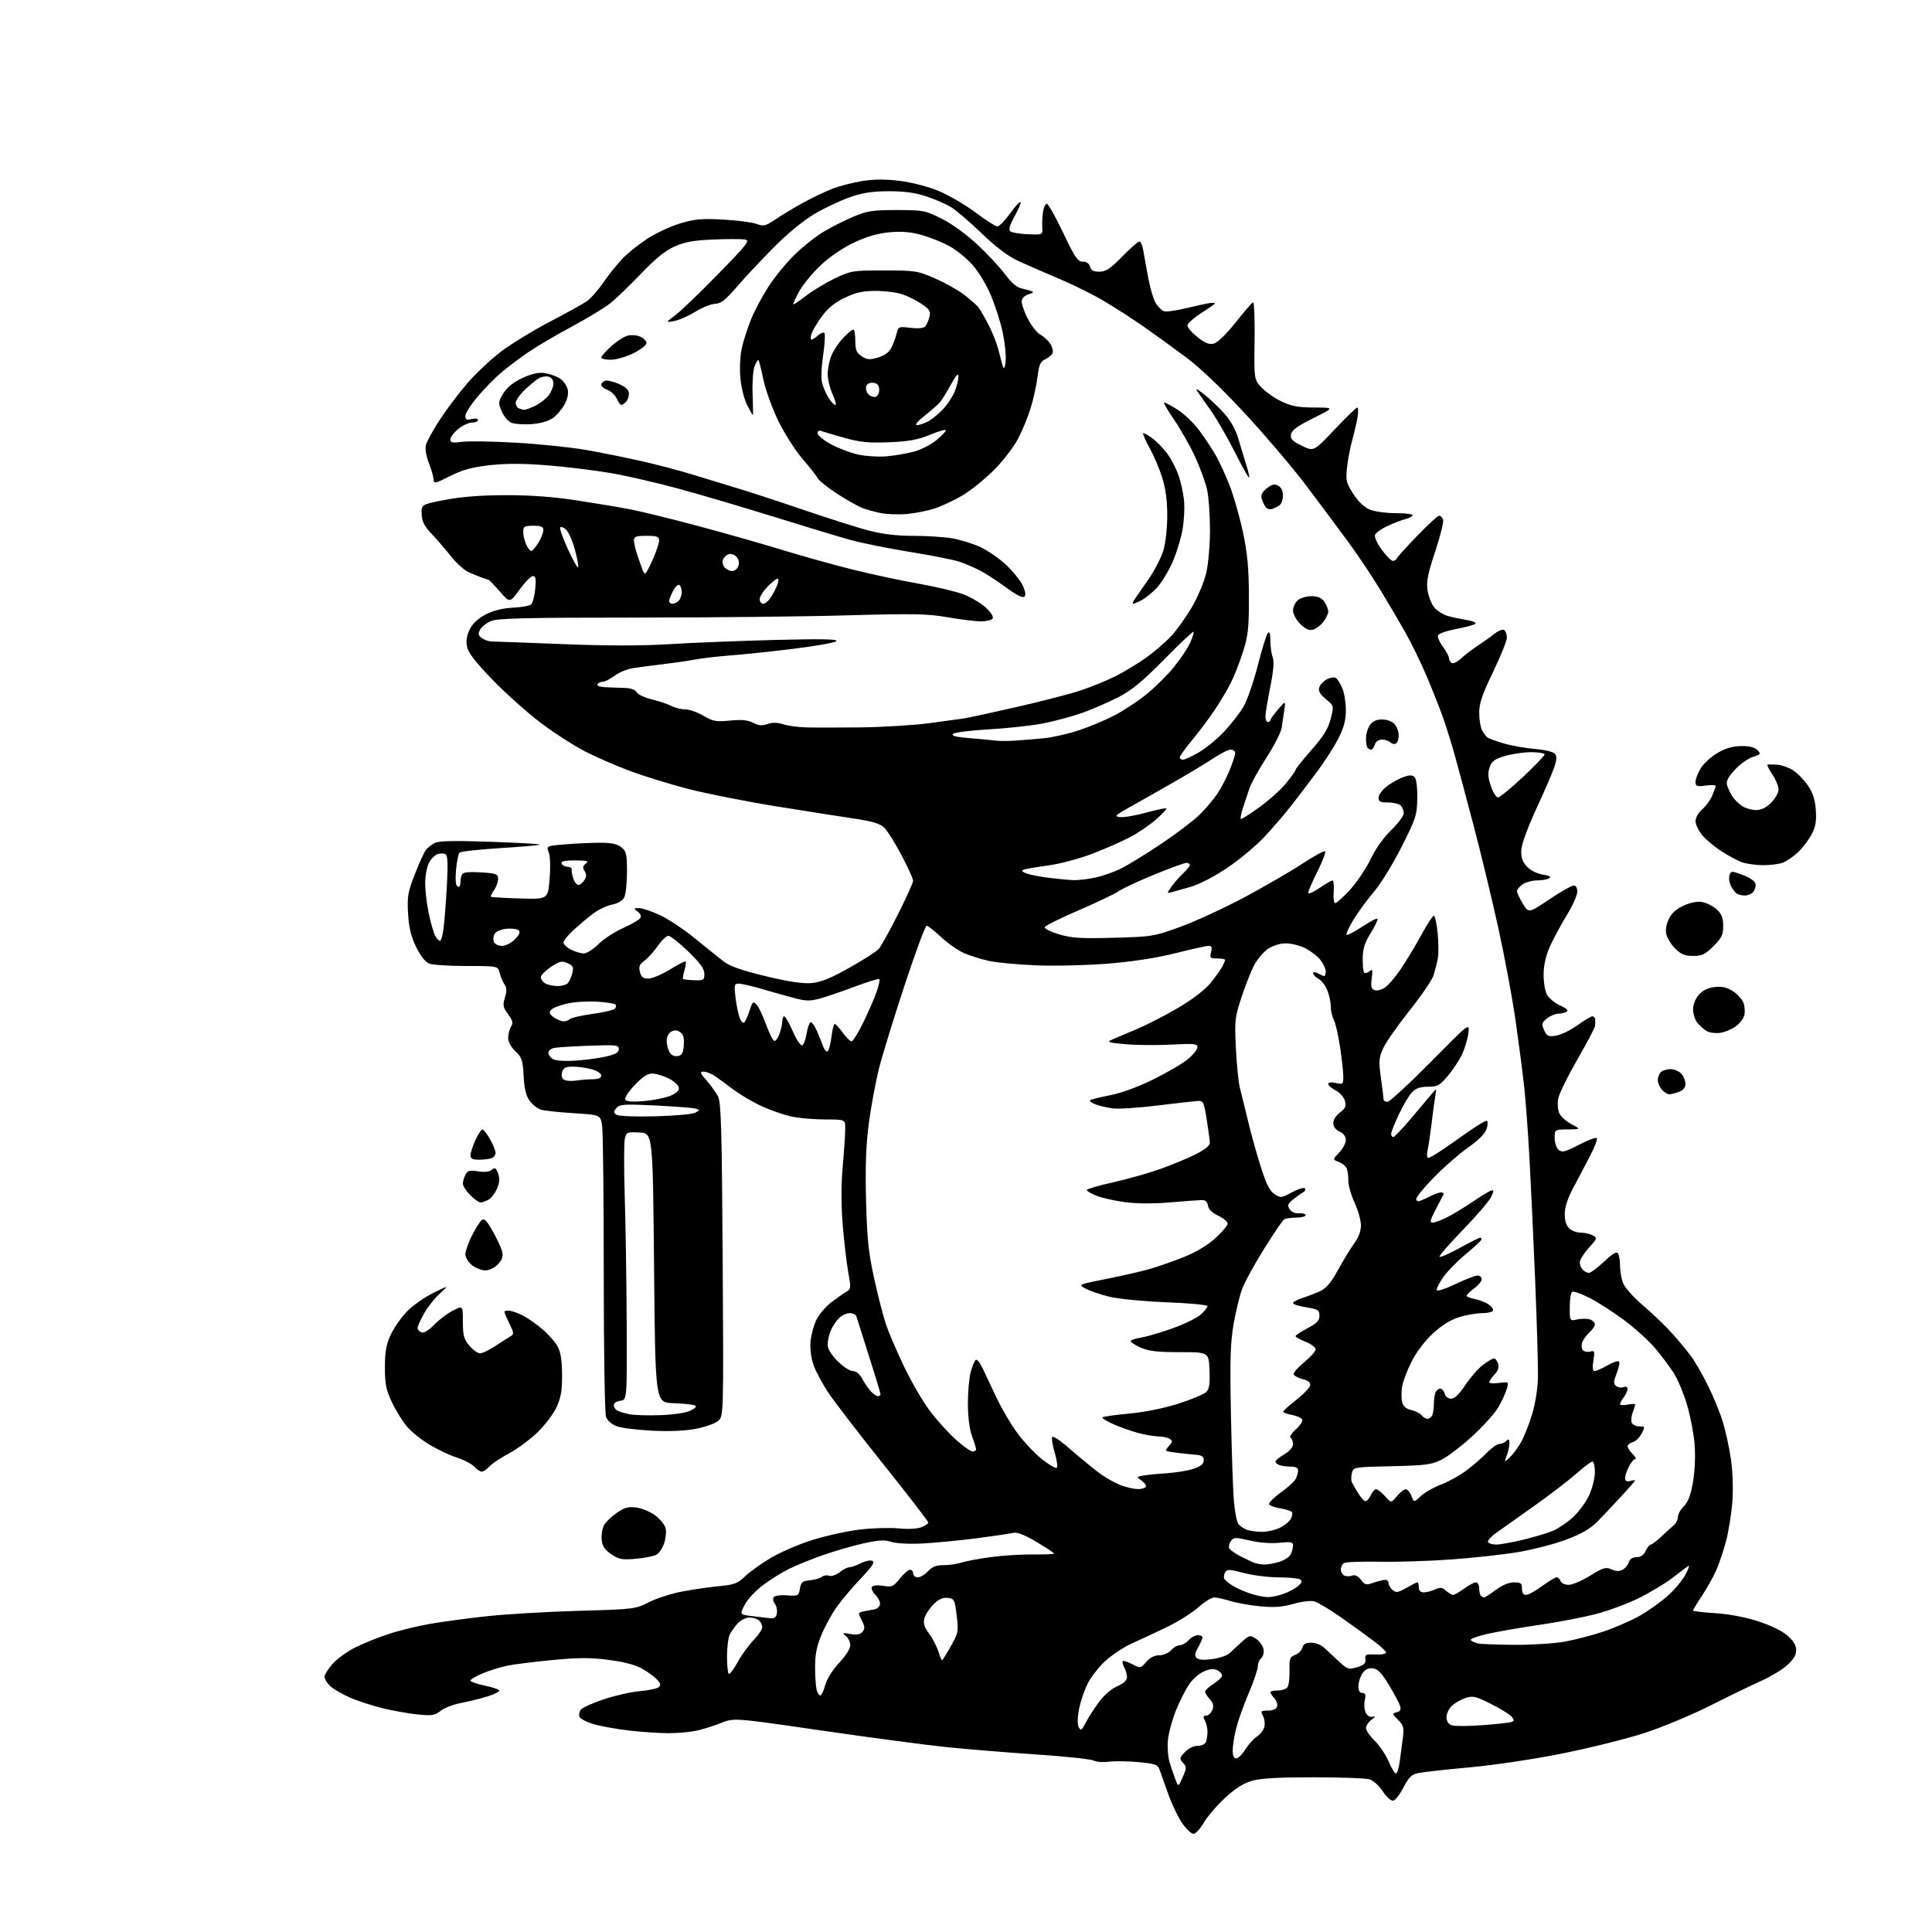 <?xml version="1.0" encoding="UTF-8" standalone="no"?>
<svg 
  version="1.1" 
  xmlns="http://www.w3.org/2000/svg" 
  xmlns:xlink="http://www.w3.org/1999/xlink" 
  xmlns:svg="http://www.w3.org/2000/svg"
  xmlns:rdf="http://www.w3.org/1999/02/22-rdf-syntax-ns#"
  xmlns:cc="http://creativecommons.org/ns#"
  xmlns:dc="http://purl.org/dc/elements/1.1/"
  viewBox="0 0 768 768"
  width="768"
  height="768"
>
<style>svg {background-color: white; }</style>"
<path stroke="none" fill="black" fill-rule="evenodd" d="M474.46,729.00C473.67,729.00 471.70,727.19 470.10,724.98C468.50,722.77 465.94,717.48 464.42,713.23C462.90,708.98 461.31,704.53 460.89,703.34C460.23,701.48 459.06,701.08 452.50,700.47C448.31,700.07 443.02,700.00 440.74,700.31C438.47,700.61 435.75,700.40 434.70,699.84C433.65,699.28 423.27,698.18 411.64,697.40C400.01,696.62 383.98,695.31 376.00,694.48C368.02,693.66 345.82,690.70 326.65,687.92C291.79,682.85 291.79,682.85 286.65,684.90C283.82,686.03 279.48,687.40 277.00,687.95C274.52,688.50 269.57,688.96 266.00,688.97C262.43,688.98 255.45,688.53 250.50,687.97C245.55,687.41 239.12,686.27 236.20,685.44C233.29,684.60 230.65,683.25 230.34,682.45C230.03,681.64 230.31,680.33 230.96,679.54C231.62,678.76 235.74,676.92 240.13,675.46C244.52,674.00 250.89,672.56 254.30,672.27C257.71,671.97 261.07,671.28 261.78,670.72C262.79,669.92 262.69,669.31 261.28,667.75C260.30,666.67 257.70,664.74 255.50,663.45C252.84,661.89 248.39,660.69 242.23,659.87C234.88,658.89 230.24,658.89 219.79,659.87C212.55,660.55 204.34,661.58 201.56,662.16C198.78,662.74 194.36,664.13 191.75,665.23C189.14,666.34 187.00,667.61 187.00,668.05C187.00,668.50 189.47,669.37 192.48,670.00C195.50,670.62 198.19,671.50 198.46,671.94C198.73,672.38 196.60,673.47 193.73,674.37C190.85,675.26 186.10,676.44 183.17,676.98C180.24,677.53 176.64,678.92 175.17,680.08C172.84,681.92 171.69,682.10 166.00,681.52C162.43,681.15 156.12,680.03 151.99,679.02C147.86,678.01 141.94,676.07 138.84,674.69C135.74,673.32 132.25,671.25 131.10,670.10C129.94,668.94 129.00,667.34 129.00,666.53C129.00,665.73 130.42,663.45 132.16,661.47C133.90,659.49 137.94,656.54 141.14,654.93C144.34,653.32 150.37,650.88 154.55,649.52C158.72,648.15 166.16,646.34 171.06,645.49C175.97,644.64 186.17,643.27 193.74,642.45C201.31,641.63 217.62,640.68 230.00,640.33C252.11,639.70 252.60,639.65 258.00,636.88C261.02,635.34 267.10,633.40 271.50,632.59C275.90,631.77 282.50,630.83 286.17,630.48C291.90,629.95 293.31,629.40 296.17,626.62C298.01,624.84 302.66,621.51 306.50,619.23C310.35,616.94 317.95,613.70 323.39,612.03C328.84,610.36 337.31,608.53 342.23,607.97C347.14,607.42 353.94,607.24 357.33,607.57C360.90,607.93 364.66,607.73 366.25,607.12C367.76,606.53 369.00,605.67 369.00,605.21C369.00,604.75 361.10,594.50 351.45,582.43C341.80,570.37 331.89,557.48 329.41,553.80C326.94,550.11 324.20,545.02 323.34,542.47C322.38,539.65 321.94,535.97 322.22,533.04C322.48,530.39 323.58,526.49 324.68,524.37C325.78,522.24 328.48,519.15 330.69,517.50C332.90,515.85 335.54,514.01 336.56,513.42C338.26,512.42 338.31,511.83 337.21,505.82C336.55,502.23 335.55,493.79 335.01,487.06C334.34,478.97 334.34,471.06 334.99,463.67C335.54,457.52 335.99,450.81 335.99,448.75C336.00,445.00 336.00,445.00 328.05,445.00C323.68,445.00 317.71,444.50 314.80,443.88C311.88,443.26 306.60,441.45 303.06,439.86C299.53,438.26 294.35,435.24 291.56,433.13C288.78,431.03 285.39,428.56 284.03,427.65C282.67,426.74 280.71,426.00 279.67,426.00C278.06,426.00 278.23,426.50 280.88,429.51C282.57,431.45 284.62,434.30 285.43,435.86C286.65,438.23 286.95,448.80 287.28,500.90C287.66,563.12 287.66,563.12 285.34,564.94C284.07,565.95 280.04,567.33 276.39,568.02C272.24,568.80 265.79,569.07 259.13,568.72C253.28,568.42 247.01,567.63 245.18,566.96C243.25,566.26 241.47,564.73 240.93,563.31C240.40,561.92 240.00,537.57 240.00,506.57C240.00,476.71 239.72,450.23 239.38,447.73C238.75,443.18 238.75,443.18 228.13,442.52C222.28,442.15 216.40,441.52 215.06,441.12C213.72,440.71 211.71,439.15 210.59,437.65C209.12,435.69 208.45,432.95 208.16,427.75C207.80,421.39 207.42,420.26 204.87,417.88C203.13,416.25 202.00,414.17 202.00,412.59C202.00,411.15 202.51,409.15 203.14,408.14C204.07,406.66 203.85,405.72 201.97,403.17C199.95,400.44 199.79,399.60 200.71,396.58C201.51,393.99 201.46,392.67 200.54,391.31C199.86,390.32 199.00,388.26 198.63,386.75C197.96,384.00 197.96,384.00 185.55,384.00C178.72,384.00 172.02,383.58 170.67,383.06C169.10,382.47 167.21,380.08 165.43,376.45C163.37,372.23 162.54,368.83 162.22,363.14C161.83,356.35 162.13,354.60 164.91,347.50C166.63,343.10 168.59,338.79 169.27,337.91C169.95,337.04 171.51,335.79 172.74,335.13C174.40,334.25 180.24,334.12 195.01,334.62C206.01,335.00 214.82,335.51 214.58,335.75C214.34,335.99 207.25,336.62 198.83,337.14C190.40,337.66 183.13,338.47 182.67,338.93C182.21,339.39 181.59,342.46 181.29,345.75C180.94,349.65 181.14,351.97 181.87,352.42C182.58,352.86 183.01,352.26 183.02,350.81C183.02,349.54 183.36,348.01 183.77,347.42C184.22,346.74 187.03,346.50 191.25,346.78C197.36,347.19 198.00,347.44 198.00,349.39C198.00,350.58 197.28,352.58 196.40,353.84C195.52,355.10 194.95,356.28 195.15,356.47C195.34,356.66 200.52,356.97 206.65,357.16C217.81,357.50 217.81,357.50 218.47,349.50C218.86,344.86 218.72,340.40 218.15,338.89C217.16,336.28 217.16,336.28 224.73,335.64C228.89,335.29 235.11,335.00 238.54,335.00C243.06,335.00 245.39,335.50 247.01,336.80C248.98,338.40 249.24,339.54 249.24,346.65C249.24,351.06 248.73,355.63 248.11,356.80C247.41,358.10 245.53,359.18 243.24,359.61C241.18,360.00 237.70,361.69 235.50,363.38C233.30,365.06 229.81,368.01 227.75,369.92C225.69,371.84 224.00,373.98 224.00,374.68C224.00,375.38 225.33,376.64 226.95,377.47C228.57,378.31 230.87,379.00 232.05,379.00C233.23,379.00 235.84,377.36 237.85,375.35C239.86,373.34 244.26,370.46 247.63,368.94C251.01,367.43 254.11,365.63 254.54,364.94C255.00,364.19 254.57,363.16 253.46,362.35C251.73,361.08 251.77,361.00 254.06,361.00C255.40,361.00 259.20,362.28 262.50,363.85C265.80,365.41 272.03,369.57 276.34,373.10C280.65,376.62 285.73,380.70 287.63,382.17C290.08,384.07 294.85,385.75 304.25,388.02C313.29,390.21 319.02,391.08 322.48,390.79C326.28,390.48 330.02,388.98 337.56,384.75C343.07,381.66 348.34,378.28 349.27,377.26C350.20,376.23 353.66,370.01 356.96,363.44C360.27,356.87 362.98,350.88 362.98,350.12C362.99,349.36 360.90,344.76 358.33,339.89C355.76,335.02 352.65,330.08 351.42,328.92C349.76,327.37 346.59,326.44 339.34,325.37C333.93,324.57 319.82,322.35 308.00,320.44C296.18,318.52 280.65,315.44 273.50,313.59C266.35,311.74 256.00,308.55 250.50,306.50C245.00,304.46 236.90,300.93 232.50,298.66C228.10,296.39 220.22,291.32 215.00,287.38C209.78,283.45 201.19,275.78 195.92,270.34C188.96,263.17 186.16,259.53 185.66,257.06C185.18,254.66 185.52,252.60 186.79,250.08C188.01,247.68 190.14,245.73 193.27,244.16C196.30,242.64 200.05,241.73 204.01,241.56C207.36,241.42 210.58,240.82 211.19,240.21C211.79,239.61 212.50,236.84 212.77,234.06C213.14,230.15 212.94,229.00 211.85,229.00C211.07,229.00 208.69,231.41 206.55,234.37C202.66,239.73 202.66,239.73 198.67,235.12C196.47,232.58 194.41,230.46 194.09,230.41C193.76,230.37 192.60,230.00 191.50,229.59C190.40,229.19 188.10,228.25 186.38,227.51C184.67,226.76 181.54,223.98 179.44,221.33C177.34,218.67 173.84,214.62 171.68,212.33C168.61,209.08 167.72,207.32 167.62,204.34C167.50,200.53 167.50,200.53 177.00,198.70C183.43,197.46 191.19,196.86 201.00,196.84C210.73,196.82 219.94,197.48 229.00,198.87C236.43,200.00 246.08,201.61 250.45,202.45C254.82,203.29 266.97,206.27 277.45,209.08C287.93,211.88 303.02,216.17 311.00,218.62C318.98,221.07 331.57,224.58 339.00,226.42C346.43,228.27 358.10,230.77 364.96,231.98C371.81,233.19 379.86,235.10 382.86,236.22C385.86,237.34 389.89,239.71 391.82,241.47C393.86,243.34 395.02,245.16 394.60,245.84C394.20,246.48 392.11,247.00 389.94,247.00C387.77,247.00 381.84,246.27 376.75,245.38C368.73,243.97 363.30,243.87 336.00,244.63C318.68,245.11 280.65,245.50 251.50,245.50C209.18,245.50 197.84,245.77 195.23,246.86C193.43,247.60 191.46,249.14 190.85,250.28C189.96,251.95 190.09,252.60 191.56,253.67C192.56,254.40 194.31,255.00 195.44,255.00C196.57,255.01 209.29,255.47 223.71,256.04C241.60,256.75 255.09,256.75 266.21,256.06C275.17,255.50 293.98,254.75 308.00,254.39C326.53,253.92 333.22,254.05 332.48,254.85C331.91,255.45 324.26,256.83 315.48,257.90C306.69,258.98 295.45,260.16 290.50,260.53C285.55,260.91 279.25,261.63 276.50,262.14C273.75,262.66 267.90,263.51 263.50,264.03C259.10,264.56 253.70,265.27 251.50,265.61C249.30,265.95 246.07,267.30 244.32,268.61C242.57,269.93 240.45,271.00 239.63,271.00C238.80,271.00 237.84,271.45 237.50,272.00C237.14,272.59 238.45,273.08 240.69,273.19C242.79,273.29 246.23,273.42 248.34,273.47C250.76,273.53 252.51,274.16 253.08,275.18C253.58,276.07 256.30,277.35 259.14,278.03C261.97,278.71 265.46,279.88 266.89,280.63C268.33,281.38 270.81,281.99 272.41,281.99C274.01,282.00 277.27,283.14 279.64,284.53C283.46,286.77 284.68,286.99 290.23,286.44C294.86,285.98 297.25,286.21 299.36,287.32C301.51,288.45 302.92,288.58 305.08,287.82C307.02,287.15 309.00,287.17 311.22,287.88C313.02,288.46 316.98,289.03 320.00,289.14C323.02,289.25 332.93,289.26 342.00,289.15C351.07,289.04 363.45,288.28 369.50,287.46C375.55,286.63 381.62,285.81 383.00,285.62C384.38,285.43 393.60,283.44 403.50,281.19C413.40,278.95 425.00,275.96 429.27,274.56C433.55,273.15 439.85,270.60 443.27,268.88C446.70,267.17 452.21,263.85 455.51,261.50C458.82,259.15 463.36,255.24 465.61,252.81C467.85,250.38 471.55,245.19 473.83,241.28C476.11,237.38 478.65,231.33 479.48,227.84C480.31,224.32 480.98,216.75 480.99,210.80C480.99,204.91 480.49,197.71 479.87,194.80C479.25,191.88 477.07,185.90 475.03,181.50C472.98,177.10 469.22,170.46 466.66,166.75C464.11,163.04 462.37,160.00 462.81,160.00C463.25,160.00 465.68,161.31 468.21,162.92C470.74,164.52 474.59,168.24 476.77,171.17C478.95,174.10 481.89,178.53 483.30,181.00C484.70,183.47 487.18,188.88 488.80,193.00C490.42,197.12 492.79,205.45 494.08,211.50C495.89,220.05 496.42,225.73 496.46,237.00C496.49,249.50 496.18,252.53 494.15,258.97C492.86,263.09 490.66,268.71 489.26,271.47C487.87,274.24 484.90,279.20 482.67,282.50C480.44,285.80 476.45,291.11 473.81,294.30C471.16,297.49 469.00,300.53 469.00,301.05C469.00,301.57 469.56,302.00 470.25,301.99C470.94,301.99 473.75,300.69 476.50,299.11C479.25,297.53 483.78,293.82 486.57,290.87C489.35,287.92 492.84,283.44 494.31,280.92C495.78,278.40 498.35,270.99 500.01,264.45C501.67,257.92 503.48,252.12 504.02,251.58C504.66,250.94 505.00,252.03 505.00,254.73C505.00,257.01 505.41,259.95 505.91,261.28C506.54,262.92 506.24,266.65 504.95,273.09C503.91,278.27 503.05,283.51 503.03,284.75C503.01,285.99 503.45,287.00 504.00,287.00C504.55,287.00 505.01,286.66 505.03,286.25C505.04,285.84 506.40,283.93 508.06,282.00C511.06,278.50 511.06,278.50 510.53,282.25C510.24,284.31 509.77,287.49 509.49,289.31C509.21,291.13 506.51,296.41 503.50,301.06C500.48,305.70 497.39,311.30 496.63,313.50C495.87,315.70 494.70,319.22 494.03,321.32C493.36,323.43 493.00,325.33 493.22,325.55C493.43,325.77 496.74,323.69 500.56,320.94C504.38,318.19 509.19,313.87 511.25,311.35C513.31,308.83 515.00,306.44 515.00,306.04C515.00,305.64 517.84,302.08 521.32,298.13C526.11,292.69 527.95,289.70 528.96,285.78C530.29,280.60 530.29,280.60 527.05,277.90C524.70,275.94 523.97,274.65 524.42,273.26C524.76,272.19 526.11,270.75 527.42,270.04C528.73,269.34 530.35,269.10 531.01,269.50C531.67,269.91 532.83,271.75 533.60,273.59C534.37,275.43 535.00,279.35 535.00,282.31C535.00,286.29 534.23,289.21 532.00,293.59C530.36,296.84 526.42,302.96 523.25,307.18C520.09,311.41 515.48,317.46 513.00,320.62C510.52,323.79 505.80,329.26 502.50,332.79C499.20,336.32 492.54,341.85 487.71,345.08C482.57,348.52 476.55,351.63 473.21,352.56C470.07,353.44 466.65,354.40 465.60,354.69C463.79,355.20 463.80,355.09 465.75,352.36C466.88,350.79 468.97,348.41 470.40,347.08C471.83,345.74 473.00,344.28 473.00,343.83C473.00,343.37 472.38,343.00 471.62,343.00C470.87,343.00 465.13,345.09 458.87,347.65C452.62,350.21 446.24,353.18 444.69,354.26C443.15,355.34 435.98,358.76 428.77,361.86C421.56,364.96 415.50,367.97 415.31,368.56C415.12,369.14 417.67,370.42 420.97,371.41C425.99,372.91 429.58,373.14 442.74,372.78C458.17,372.35 458.73,372.26 469.50,368.32C475.55,366.10 487.02,360.79 495.00,356.52C502.98,352.24 513.24,346.28 517.81,343.27C522.38,340.26 526.41,338.08 526.76,338.42C527.11,338.77 525.73,342.38 523.70,346.43C521.66,350.49 520.00,354.32 520.00,354.95C520.00,355.58 521.99,354.72 524.43,353.05C526.87,351.37 529.23,350.00 529.69,350.00C530.14,350.00 530.35,352.03 530.16,354.50C529.95,357.07 530.23,359.00 530.80,359.00C531.35,359.00 534.01,356.58 536.72,353.62C539.42,350.66 543.08,345.20 544.86,341.49C546.81,337.40 550.04,332.86 553.04,329.96C555.77,327.33 558.00,324.33 558.00,323.29C558.00,322.25 557.46,320.86 556.80,320.20C556.14,319.54 553.89,319.00 551.80,319.00C548.70,319.00 548.00,318.64 548.00,317.05C548.00,315.98 549.50,313.96 551.34,312.55C553.18,311.15 556.13,309.50 557.91,308.88C560.36,308.03 561.44,308.04 562.33,308.93C563.03,309.63 563.46,312.98 563.39,317.30C563.29,324.03 562.88,325.29 557.14,336.67C553.76,343.36 548.82,351.40 546.15,354.52C543.48,357.65 539.82,362.65 538.01,365.63C536.20,368.62 534.97,371.30 535.27,371.60C535.57,371.90 538.34,370.47 541.42,368.42C544.51,366.37 547.27,364.93 547.55,365.22C547.84,365.51 546.66,368.03 544.92,370.82C542.53,374.67 541.75,377.10 541.69,380.92C541.65,383.69 541.92,386.25 542.29,386.62C542.65,386.99 543.60,386.75 544.39,386.09C545.61,385.08 545.74,385.51 545.28,388.93C544.86,392.08 545.10,393.10 546.38,393.59C547.28,393.94 549.12,393.50 550.47,392.61C551.82,391.73 554.67,388.42 556.81,385.25C558.95,382.09 562.61,376.01 564.94,371.75C567.27,367.49 569.54,364.00 569.99,364.00C570.43,364.00 571.11,367.12 571.49,370.93C571.88,374.74 571.89,379.36 571.52,381.18C571.16,383.01 570.40,385.96 569.85,387.75C569.30,389.54 564.99,395.84 560.28,401.75C555.58,407.66 550.86,414.42 549.81,416.76C548.11,420.54 548.02,421.88 548.95,428.58C549.53,432.74 550.00,436.56 550.00,437.07C550.00,437.58 550.69,438.00 551.54,438.00C552.38,438.00 560.07,430.91 568.64,422.25C584.20,406.50 584.20,406.50 583.70,410.73C583.42,413.06 582.25,416.92 581.09,419.31C579.94,421.70 577.38,425.53 575.42,427.83C572.26,431.51 571.34,432.00 567.60,432.00C564.48,432.00 562.79,432.60 561.24,434.25C560.09,435.49 557.76,439.43 556.07,443.00C554.38,446.57 553.00,450.06 553.00,450.75C553.00,451.44 553.38,452.00 553.84,452.00C554.30,452.00 557.43,448.74 560.79,444.75C564.15,440.76 567.84,436.38 569.00,435.00C571.10,432.50 571.10,432.50 570.57,435.50C570.28,437.15 569.60,442.18 569.06,446.68C568.52,451.18 567.80,455.96 567.46,457.32C567.12,458.67 567.21,460.01 567.67,460.28C568.13,460.55 573.39,457.23 579.36,452.90C585.33,448.56 590.59,445.25 591.05,445.53C591.51,445.81 591.43,447.34 590.88,448.92C590.25,450.71 587.54,453.42 583.69,456.10C580.28,458.46 574.24,463.72 570.25,467.78C566.26,471.84 563.00,475.79 563.00,476.55C563.00,477.46 563.61,477.71 564.75,477.27C565.71,476.91 567.62,476.02 569.00,475.31C570.38,474.60 572.10,474.01 572.83,474.01C573.57,474.00 574.01,474.34 573.83,474.75C573.64,475.16 572.25,477.86 570.73,480.75C568.50,484.99 568.27,486.00 569.52,486.00C570.38,486.00 572.97,485.04 575.29,483.86C577.61,482.68 582.08,479.97 585.23,477.84C588.38,475.70 591.66,473.68 592.51,473.36C593.86,472.84 593.90,473.14 592.84,475.63C592.17,477.21 587.13,483.12 581.65,488.76C576.17,494.41 571.94,499.28 572.25,499.59C572.56,499.90 576.16,498.32 580.24,496.08C584.33,493.83 588.01,492.00 588.42,492.00C588.83,492.00 589.02,492.39 588.83,492.86C588.65,493.33 585.80,495.96 582.50,498.69C579.20,501.42 575.22,505.51 573.65,507.78C572.08,510.04 570.96,512.33 571.15,512.87C571.34,513.40 574.65,512.32 578.50,510.48C582.35,508.63 586.29,507.09 587.25,507.06C588.21,507.03 589.00,507.66 589.00,508.47C589.00,509.28 587.65,510.94 586.00,512.16C584.35,513.38 583.00,514.69 583.00,515.08C583.00,515.46 584.48,516.05 586.28,516.39C588.09,516.73 590.57,517.71 591.80,518.57C593.03,519.43 593.77,520.56 593.46,521.07C593.14,521.58 591.19,522.00 589.12,522.00C587.05,522.00 583.06,522.68 580.24,523.52C576.81,524.54 573.33,526.67 569.74,529.95C566.48,532.94 563.11,537.34 561.16,541.18C559.40,544.66 557.69,549.16 557.36,551.20C557.03,553.23 557.04,556.01 557.38,557.37C557.80,559.06 558.92,560.04 560.93,560.48C562.54,560.84 564.40,561.77 565.05,562.56C565.71,563.35 566.82,564.00 567.52,564.00C568.21,564.00 569.06,563.29 569.39,562.42C569.73,561.55 570.00,559.56 570.00,558.00C570.00,556.44 570.27,554.45 570.61,553.58C570.94,552.71 571.79,552.00 572.49,552.00C573.19,552.00 574.00,552.90 574.29,554.00C574.60,555.18 575.65,556.00 576.85,556.00C578.21,556.00 580.09,554.20 582.48,550.59C584.46,547.61 587.60,544.01 589.47,542.59C591.34,541.17 593.32,540.00 593.87,540.00C594.42,540.00 595.16,540.94 595.53,542.09C595.98,543.50 595.51,544.89 594.09,546.40C592.94,547.63 592.00,549.00 592.00,549.45C592.00,549.90 593.75,550.03 595.90,549.74C599.80,549.22 599.80,549.22 598.94,552.19C598.48,553.83 596.95,557.11 595.56,559.49C594.16,561.87 589.53,567.02 585.26,570.92C580.99,574.83 575.48,579.04 573.00,580.27C569.06,582.22 566.61,582.54 553.25,582.84C538.09,583.18 537.99,583.19 537.39,585.59C537.06,586.91 537.06,588.56 537.40,589.25C537.74,589.94 538.82,591.82 539.80,593.43C540.78,595.04 542.05,596.52 542.62,596.71C543.19,596.90 544.17,595.92 544.81,594.53C545.44,593.14 546.44,592.00 547.03,592.00C547.61,592.00 549.20,593.24 550.55,594.75C553.01,597.50 553.01,597.50 555.29,594.75C556.55,593.24 558.13,592.00 558.81,592.00C559.49,592.00 560.50,593.19 561.06,594.65C562.07,597.31 562.07,597.31 564.78,594.73C566.28,593.31 569.85,591.27 572.72,590.18C575.59,589.10 580.09,586.63 582.72,584.69C585.35,582.75 589.05,579.55 590.95,577.58C592.84,575.61 595.11,574.00 596.00,574.00C596.88,574.00 598.14,573.46 598.80,572.80C599.73,571.87 600.00,572.07 600.00,573.73C600.00,574.91 599.53,577.12 598.95,578.64C597.90,581.40 597.90,581.40 600.05,579.45C601.24,578.38 603.25,575.70 604.52,573.50C605.80,571.30 607.83,566.21 609.04,562.19C610.37,557.74 611.29,551.86 611.37,547.19C611.44,542.96 610.93,525.77 610.25,509.00C609.56,492.23 608.53,470.18 607.96,460.00C607.40,449.82 606.46,437.23 605.89,432.00C605.32,426.77 603.80,415.07 602.51,406.00C601.22,396.93 598.07,380.05 595.52,368.50C592.96,356.95 588.62,338.95 585.87,328.50C583.12,318.05 579.75,305.45 578.37,300.50C577.00,295.55 574.82,288.57 573.54,285.00C572.26,281.43 569.41,274.23 567.20,269.00C565.00,263.77 561.24,256.02 558.85,251.76C556.46,247.50 551.83,239.62 548.56,234.26C545.30,228.89 539.45,220.18 535.56,214.90C531.68,209.62 524.29,199.72 519.15,192.90C514.01,186.08 503.21,173.37 495.15,164.65C485.88,154.62 477.19,146.32 471.50,142.05C466.55,138.35 458.90,132.81 454.50,129.75C450.10,126.69 442.98,122.11 438.67,119.57C434.36,117.02 426.49,113.11 421.17,110.88C415.85,108.64 408.66,105.52 405.20,103.93C400.81,101.93 396.25,98.53 390.20,92.73C385.41,88.15 379.93,83.46 378.00,82.29C376.07,81.12 371.70,79.23 368.28,78.09C363.83,76.59 359.57,76.01 353.28,76.02C346.60,76.04 342.87,76.62 337.68,78.45C333.93,79.77 327.63,82.77 323.68,85.10C319.34,87.66 312.94,92.94 307.50,98.42C302.55,103.42 295.95,110.47 292.83,114.10C288.36,119.29 286.54,120.71 284.26,120.77C282.67,120.82 279.15,122.23 276.43,123.91C273.72,125.59 269.93,127.26 268.00,127.62C264.50,128.27 264.50,128.27 268.50,125.25C270.70,123.60 278.35,116.24 285.50,108.91C297.37,96.74 298.28,95.54 296.00,95.18C294.62,94.97 289.00,94.98 283.50,95.21C275.89,95.52 272.25,96.17 268.24,97.94C264.50,99.59 260.62,102.73 254.74,108.88C250.21,113.62 244.67,118.93 242.44,120.68C240.21,122.43 233.34,126.58 227.18,129.90C221.01,133.23 213.39,137.70 210.24,139.85C207.08,141.99 202.34,145.54 199.71,147.72C197.07,149.90 192.68,154.33 189.96,157.55C187.23,160.78 185.00,164.27 185.00,165.32C185.00,166.84 185.49,167.09 187.50,166.59C188.94,166.23 190.00,166.39 190.00,166.98C190.00,167.54 188.91,168.00 187.58,168.00C186.24,168.00 183.77,169.17 182.08,170.59C180.38,172.01 179.00,173.87 179.00,174.72C179.00,175.98 179.87,176.14 183.75,175.63C186.37,175.28 196.15,175.45 205.50,176.00C214.85,176.54 227.45,177.87 233.50,178.95C239.55,180.03 249.45,182.04 255.50,183.42C261.55,184.80 270.32,187.12 275.00,188.56C279.68,190.01 287.77,192.48 293.00,194.05C298.23,195.62 310.38,199.59 320.00,202.88C329.62,206.16 341.07,209.79 345.44,210.93C350.79,212.32 356.50,213.00 362.94,213.01C368.20,213.01 375.12,213.44 378.32,213.96C381.52,214.49 386.57,216.03 389.54,217.39C392.51,218.75 397.16,221.94 399.88,224.48C402.60,227.03 405.58,230.71 406.51,232.66C407.61,234.98 407.85,236.55 407.21,237.19C406.57,237.83 404.02,236.54 399.87,233.48C396.36,230.90 391.74,227.89 389.60,226.80C387.45,225.70 383.87,224.16 381.64,223.37C379.41,222.59 370.49,220.80 361.80,219.41C353.12,218.01 342.30,215.83 337.76,214.55C333.22,213.28 319.82,209.23 308.00,205.55C296.18,201.87 279.29,196.87 270.48,194.45C261.66,192.03 249.19,189.14 242.77,188.05C236.34,186.95 225.00,185.56 217.55,184.97C208.12,184.21 201.21,184.20 194.76,184.92C187.66,185.71 183.98,186.71 178.98,189.22C172.85,192.30 172.46,192.38 172.35,190.50C172.28,189.40 171.43,186.46 170.45,183.97C169.39,181.26 168.93,178.41 169.32,176.88C169.67,175.47 172.15,170.97 174.83,166.86C177.50,162.76 182.40,156.26 185.72,152.41C189.03,148.56 195.06,142.89 199.12,139.80C203.18,136.72 211.90,131.38 218.50,127.93C225.10,124.48 231.75,120.80 233.27,119.75C234.79,118.70 237.79,115.29 239.93,112.17C242.07,109.05 245.55,104.74 247.66,102.58C249.77,100.43 254.18,96.93 257.46,94.80C260.74,92.67 266.53,89.98 270.34,88.83C276.15,87.06 278.88,86.82 287.38,87.28C292.95,87.59 298.94,88.36 300.70,89.00C303.59,90.05 304.32,89.88 308.20,87.24C310.57,85.63 315.43,82.70 319.00,80.73C322.57,78.75 327.87,76.21 330.77,75.08C333.67,73.94 339.11,72.54 342.86,71.95C347.58,71.22 352.19,71.21 357.84,71.92C362.58,72.52 369.04,74.21 373.25,75.96C377.24,77.63 383.79,81.46 387.82,84.49C391.84,87.52 395.73,90.00 396.47,90.00C397.21,90.00 399.46,87.71 401.47,84.90C403.49,82.10 405.38,80.04 405.67,80.33C405.96,80.62 404.92,83.13 403.36,85.90C401.52,89.18 400.87,91.27 401.52,91.89C402.06,92.42 405.20,92.97 408.50,93.11C414.50,93.36 414.50,93.36 414.32,90.43C414.21,88.82 414.35,86.04 414.61,84.25C414.87,82.46 415.55,81.00 416.11,81.00C416.68,81.00 419.60,86.18 422.61,92.50C427.29,102.35 428.41,104.00 430.42,104.00C431.93,104.00 432.95,104.72 433.29,106.00C433.68,107.47 434.65,108.00 437.01,108.00C439.60,108.00 441.33,106.86 446.08,102.00C449.31,98.70 452.39,96.00 452.93,96.00C453.47,96.00 454.18,97.69 454.51,99.75C454.84,101.81 455.75,106.81 456.52,110.86C457.29,114.91 458.64,119.32 459.52,120.67C460.40,122.01 461.82,123.38 462.68,123.71C463.54,124.04 467.68,123.47 471.87,122.44C476.07,121.41 480.29,120.51 481.25,120.42C482.21,120.34 483.00,120.42 483.00,120.61C483.00,120.79 480.53,122.52 477.50,124.46C474.48,126.39 472.00,128.62 472.00,129.40C472.00,130.19 473.81,132.27 476.02,134.02C479.05,136.42 480.66,137.05 482.53,136.58C484.01,136.21 487.47,132.85 491.13,128.23C494.50,123.98 497.63,120.35 498.09,120.18C498.56,120.00 498.84,126.83 498.72,135.35C498.50,150.84 498.50,150.84 501.50,154.05C503.15,155.81 506.75,158.32 509.50,159.62C513.44,161.48 516.19,161.98 522.50,162.00C530.50,162.02 530.50,162.02 522.00,166.26C515.58,169.46 513.42,171.05 513.18,172.73C512.93,174.52 513.78,175.41 517.56,177.23C522.25,179.50 522.25,179.50 530.51,170.75C535.05,165.94 539.10,162.00 539.52,162.00C539.93,162.00 539.99,163.69 539.66,165.75C539.32,167.81 538.39,171.88 537.57,174.80C536.76,177.71 535.81,182.66 535.47,185.80C534.91,191.00 535.12,191.92 537.94,196.31C539.89,199.34 542.30,201.65 544.48,202.56C546.39,203.35 551.11,204.00 555.03,204.00C558.93,204.00 561.87,204.40 561.57,204.89C561.27,205.38 559.84,206.07 558.40,206.44C556.96,206.80 553.84,208.01 551.47,209.12C549.10,210.23 546.90,211.81 546.59,212.63C546.27,213.45 547.47,216.08 549.26,218.52C551.04,220.94 553.02,222.94 553.67,222.96C554.31,222.98 554.98,222.59 555.17,222.08C555.35,221.58 559.00,217.53 563.28,213.08C567.56,208.64 571.52,205.00 572.06,205.00C572.61,205.00 573.33,205.68 573.65,206.52C573.97,207.36 572.56,213.06 570.53,219.19C567.58,228.06 566.95,231.21 567.46,234.60C567.81,236.94 569.00,240.01 570.10,241.41C571.21,242.81 573.77,244.39 575.80,244.94C577.84,245.48 581.20,246.18 583.28,246.51C585.36,246.84 586.84,247.45 586.57,247.88C586.31,248.31 582.94,249.26 579.09,249.98C575.25,250.71 571.88,251.86 571.62,252.55C571.36,253.24 572.23,255.28 573.57,257.09C574.91,258.91 576.00,260.95 576.00,261.64C576.00,262.32 576.49,263.18 577.08,263.55C577.68,263.92 579.36,263.10 580.83,261.73C582.30,260.36 585.30,258.07 587.50,256.63C589.70,255.19 592.69,253.06 594.15,251.89C595.61,250.72 597.30,250.06 597.90,250.44C598.51,250.81 599.00,252.17 599.00,253.45C599.00,254.73 596.53,260.89 593.51,267.14C589.20,276.05 588.02,279.54 588.01,283.32C588.00,285.96 588.52,289.11 589.15,290.32C589.78,291.52 590.79,292.83 591.40,293.23C592.00,293.64 594.93,294.68 597.90,295.56C600.86,296.43 606.38,297.40 610.14,297.72C613.93,298.03 617.48,298.88 618.09,299.61C618.88,300.56 618.84,301.96 617.95,304.71C617.27,306.80 614.05,314.27 610.80,321.31C607.18,329.16 604.83,335.63 604.73,338.02C604.62,340.91 605.20,342.59 606.98,344.48C608.39,345.98 610.99,347.30 613.27,347.66C615.92,348.08 616.74,348.55 615.83,349.13C615.10,349.59 612.91,349.98 610.97,349.98C609.03,349.99 606.44,350.70 605.22,351.56C604.00,352.41 603.01,353.65 603.03,354.31C603.05,354.96 604.10,357.19 605.37,359.25C607.68,363.01 607.68,363.01 615.90,357.50C620.43,354.48 624.77,352.00 625.56,352.00C626.43,352.00 627.00,352.99 627.00,354.48C627.00,355.85 625.17,359.96 622.93,363.62C620.69,367.28 617.70,372.80 616.28,375.89C614.58,379.60 613.68,383.39 613.61,387.09C613.55,390.21 614.13,393.86 614.92,395.35C615.70,396.81 618.06,398.77 620.17,399.69C622.76,400.84 623.59,401.64 622.75,402.18C622.06,402.61 620.54,402.98 619.36,402.98C618.18,402.99 616.18,403.85 614.90,404.88C612.81,406.57 612.70,407.04 613.82,409.51C614.93,411.94 615.47,412.19 618.59,411.68C620.53,411.36 624.34,409.51 627.06,407.55C629.78,405.60 632.45,404.00 633.00,404.00C633.55,404.00 634.05,404.56 634.12,405.25C634.18,405.94 634.15,407.13 634.04,407.91C633.93,408.68 630.73,414.72 626.93,421.33C623.14,427.93 619.74,434.87 619.39,436.75C619.04,438.62 619.24,441.22 619.83,442.53C620.43,443.84 622.62,445.81 624.71,446.91C628.50,448.91 628.50,448.91 623.25,448.96C618.00,449.00 618.00,449.00 618.00,452.38C618.00,454.26 618.71,456.35 619.60,457.09C620.97,458.22 622.16,457.92 627.64,455.08C631.18,453.24 634.37,452.04 634.74,452.40C635.10,452.77 633.95,455.86 632.18,459.28C630.42,462.70 627.40,468.43 625.49,472.00C623.15,476.37 622.01,479.84 622.01,482.60C622.00,485.30 622.62,487.25 623.83,488.35C624.83,489.26 626.89,490.00 628.39,490.00C629.90,490.00 632.03,490.48 633.12,491.07C635.03,492.09 634.96,492.30 631.56,496.07C629.60,498.23 628.00,500.81 628.00,501.80C628.00,502.79 628.54,504.14 629.20,504.80C629.86,505.46 630.96,506.00 631.65,506.00C632.34,506.00 635.04,503.98 637.65,501.51C641.02,498.33 642.63,497.38 643.18,498.26C643.62,498.94 643.98,501.12 643.98,503.10C643.99,505.08 644.49,508.12 645.10,509.84C645.74,511.71 649.11,515.49 653.35,519.12C657.28,522.50 662.53,527.56 665.02,530.38C667.50,533.20 670.77,537.16 672.27,539.19C673.77,541.21 676.75,546.39 678.89,550.69C681.03,554.98 683.70,561.48 684.82,565.11C685.94,568.75 687.40,575.46 688.06,580.02C688.78,584.95 689.02,591.81 688.64,596.91C688.28,601.63 687.17,608.65 686.16,612.50C685.15,616.35 683.38,621.63 682.22,624.24C681.07,626.84 678.52,631.39 676.56,634.34C674.60,637.29 673.00,639.94 673.00,640.21C673.00,640.49 676.94,640.96 681.75,641.26C687.14,641.59 693.68,642.81 698.77,644.45C703.80,646.06 708.41,648.30 710.52,650.15C712.93,652.27 714.00,654.06 714.00,656.00C714.00,657.97 712.91,659.75 710.28,662.06C708.23,663.85 703.62,666.63 700.03,668.22C696.44,669.81 687.42,674.18 680.00,677.93C672.58,681.67 660.77,686.60 653.76,688.88C646.75,691.16 632.14,694.81 621.28,696.99C610.04,699.26 594.23,701.63 584.53,702.52C575.16,703.37 565.92,704.39 564.00,704.79C561.09,705.38 560.07,706.34 557.93,710.50C556.52,713.25 554.68,715.63 553.84,715.79C552.98,715.96 551.18,714.35 549.66,712.06C548.12,709.73 545.84,707.71 544.25,707.27C542.74,706.85 532.73,706.50 522.00,706.50C508.16,706.50 501.09,706.91 497.63,707.91C494.29,708.88 490.93,711.02 486.95,714.71C483.75,717.67 479.96,722.09 478.53,724.54C477.09,726.99 475.26,729.00 474.46,729.00zM470.14,706.45C471.73,702.84 471.74,702.38 470.27,700.75C468.79,699.11 468.85,698.79 471.01,696.49C472.39,695.02 474.46,694.00 476.07,694.00C477.62,694.00 479.05,693.32 479.39,692.42C479.73,691.55 480.00,689.72 480.00,688.35C480.00,686.99 479.53,685.00 478.96,683.93C478.15,682.40 478.26,682.00 479.50,682.00C480.36,682.00 481.45,680.99 481.92,679.75C482.56,678.08 482.30,676.97 480.89,675.44C479.85,674.30 479.02,672.95 479.04,672.44C479.06,671.92 480.49,670.60 482.22,669.50C483.95,668.40 485.53,666.97 485.74,666.32C485.95,665.67 485.20,664.64 484.08,664.04C482.55,663.22 481.19,663.31 478.59,664.40C476.69,665.19 473.99,667.57 472.60,669.68C471.20,671.78 468.88,676.41 467.44,679.97C465.99,683.52 464.57,688.74 464.28,691.57C463.99,694.40 464.29,698.46 464.95,700.61C465.61,702.75 466.65,705.83 467.28,707.44C468.40,710.39 468.40,710.39 470.14,706.45zM554.90,705.00C555.36,705.00 556.04,702.86 556.41,700.25C556.78,697.64 557.34,693.40 557.66,690.82C558.17,686.75 557.92,685.83 555.75,683.66C553.38,681.29 553.35,681.14 555.22,680.65C556.68,680.27 557.01,679.61 556.52,678.05C556.15,676.90 554.15,673.15 552.07,669.73C549.24,665.05 547.66,663.42 545.74,663.19C543.99,662.98 542.69,663.60 541.60,665.17C540.72,666.42 540.00,668.69 540.00,670.22C540.00,672.09 540.52,673.00 541.58,673.00C542.81,673.00 543.02,673.66 542.51,675.94C542.16,677.56 542.35,679.79 542.95,680.90C543.63,682.17 544.68,682.73 545.77,682.41C546.97,682.05 546.81,682.40 545.25,683.57C544.01,684.49 543.00,686.00 543.00,686.93C543.00,687.85 544.55,690.11 546.43,691.94C548.32,693.77 550.81,697.45 551.96,700.13C553.11,702.81 554.43,705.00 554.90,705.00zM491.42,699.00C492.20,699.00 493.82,697.40 495.03,695.45C496.24,693.50 498.31,691.19 499.62,690.33C500.94,689.46 502.28,687.73 502.60,686.47C502.91,685.21 502.67,683.24 502.05,682.09C501.03,680.18 501.19,680.00 504.00,680.00C505.83,680.00 507.30,679.38 507.65,678.46C507.98,677.62 507.51,676.12 506.62,675.13C505.73,674.15 505.00,673.04 505.00,672.67C505.00,672.30 506.29,672.00 507.88,672.00C509.46,672.00 511.20,671.44 511.75,670.75C512.29,670.06 512.68,667.09 512.60,664.14C512.49,659.36 512.73,658.67 514.83,657.87C516.13,657.38 517.43,656.08 517.71,654.99C518.09,653.56 519.08,653.00 521.26,653.00C522.93,653.00 525.24,653.90 526.39,655.00C527.55,656.09 530.17,658.53 532.20,660.42C535.69,663.64 536.12,663.78 539.49,662.74C542.26,661.89 543.00,661.18 542.78,659.57C542.53,657.73 542.98,657.52 546.75,657.69C549.09,657.79 551.00,657.46 551.00,656.95C551.00,656.45 548.86,654.42 546.25,652.45C543.64,650.48 537.78,646.24 533.24,643.04C528.70,639.83 523.82,636.92 522.40,636.56C520.95,636.20 517.31,636.64 514.15,637.57C509.97,638.79 506.62,639.05 501.28,638.57C497.31,638.21 491.91,637.27 489.28,636.47C486.65,635.67 483.67,635.02 482.65,635.01C481.64,635.00 478.74,636.82 476.21,639.05C473.68,641.27 467.99,644.83 463.56,646.94C459.12,649.06 453.02,651.90 450.00,653.26C446.98,654.61 442.34,657.64 439.70,659.99C437.06,662.33 433.78,666.47 432.41,669.18C431.04,671.89 429.46,676.56 428.91,679.55C428.27,682.96 428.25,685.62 428.84,686.67C429.63,688.09 430.03,687.83 431.52,684.92C432.47,683.04 434.80,679.39 436.68,676.80C438.74,673.97 441.66,671.41 444.05,670.36C446.62,669.22 448.00,667.96 448.00,666.74C448.00,665.71 447.51,663.96 446.92,662.85C446.32,661.74 446.06,660.61 446.33,660.34C446.59,660.07 448.29,660.62 450.10,661.55C453.35,663.23 453.42,663.22 455.65,660.63C457.12,658.92 458.91,658.00 460.80,658.00C462.42,658.00 464.48,657.12 465.50,656.00C466.50,654.90 468.07,654.00 469.00,654.00C469.93,654.00 471.50,653.10 472.50,652.00C473.50,650.90 475.14,650.00 476.15,650.00C477.17,650.00 478.00,650.41 478.00,650.92C478.00,651.42 477.22,653.20 476.26,654.88C474.94,657.16 474.80,658.20 475.66,659.06C476.43,659.83 478.53,659.98 481.96,659.51C484.79,659.12 487.88,658.06 488.81,657.15C489.74,656.24 491.92,654.22 493.65,652.66C496.67,649.93 496.90,649.89 499.29,651.45C500.66,652.35 501.99,654.19 502.25,655.54C502.51,656.91 502.12,658.48 501.36,659.12C500.61,659.74 500.00,661.22 500.00,662.41C500.00,663.60 498.38,668.38 496.39,673.04C494.41,677.69 492.17,683.98 491.41,687.00C490.65,690.02 490.02,693.96 490.02,695.75C490.01,697.90 490.48,699.00 491.42,699.00zM589.24,685.80C594.86,685.38 600.08,684.80 600.84,684.51C601.98,684.07 602.00,683.70 600.92,682.40C600.20,681.54 596.52,679.27 592.73,677.36C586.63,674.29 585.47,674.02 582.59,674.97C580.79,675.56 578.35,676.95 577.16,678.06C575.97,679.17 575.00,681.20 575.00,682.57C575.00,684.16 575.73,685.34 577.01,685.81C578.12,686.22 583.62,686.21 589.24,685.80zM326.08,674.00C326.54,674.00 327.42,672.15 328.03,669.88C328.69,667.43 330.94,663.84 333.57,661.03C336.14,658.28 338.00,655.33 338.00,654.01C338.00,652.75 337.21,651.10 336.25,650.34C334.70,649.11 334.90,649.02 338.06,649.55C340.59,649.98 341.99,649.72 342.88,648.65C343.88,647.43 343.82,646.55 342.55,644.09C341.03,641.15 341.05,641.03 343.24,640.56C344.48,640.30 346.39,639.94 347.49,639.78C348.58,639.61 349.62,638.72 349.80,637.80C349.98,636.88 349.18,635.18 348.03,634.03C346.87,632.87 346.22,631.44 346.59,630.86C346.99,630.21 348.78,630.03 351.08,630.40C354.58,630.96 355.15,630.71 357.70,627.50C359.24,625.58 361.06,624.00 361.75,624.00C362.44,624.00 363.00,624.67 363.00,625.50C363.00,626.33 363.82,627.00 364.83,627.00C365.83,627.00 367.68,625.90 368.94,624.56C370.61,622.79 372.25,622.14 375.00,622.18C377.07,622.21 380.28,621.75 382.13,621.16C383.98,620.57 389.32,619.58 394.00,618.95C398.68,618.33 406.21,617.86 410.75,617.92C415.29,617.98 419.00,617.81 419.00,617.56C419.00,617.30 415.85,615.22 412.01,612.93C407.20,610.08 404.31,608.95 402.76,609.34C401.52,609.64 394.89,610.62 388.04,611.51C381.18,612.39 371.52,613.32 366.56,613.56C361.43,613.82 356.13,613.54 354.24,612.91C351.64,612.05 349.25,612.19 343.21,613.53C338.97,614.47 331.68,616.59 327.00,618.23C322.32,619.88 316.25,622.35 313.50,623.72C310.75,625.10 306.14,627.98 303.26,630.14C300.37,632.29 297.12,635.80 296.04,637.93C294.06,641.80 294.06,641.80 298.78,642.41C301.38,642.74 304.62,643.12 306.00,643.25C307.94,643.44 308.57,642.98 308.83,641.19C309.01,639.93 308.63,638.26 307.99,637.49C307.35,636.72 307.14,635.59 307.52,634.97C307.92,634.33 310.16,633.99 312.83,634.18C317.27,634.49 317.47,634.38 317.98,631.50C318.43,628.93 319.01,628.45 322.00,628.17C323.92,627.99 326.05,627.37 326.73,626.81C327.42,626.24 328.70,626.05 329.58,626.39C330.47,626.73 332.30,626.12 333.72,625.00C335.12,623.90 336.91,623.00 337.68,623.00C338.46,623.00 340.47,622.29 342.14,621.43C343.81,620.56 345.88,620.12 346.73,620.45C347.91,620.90 346.89,622.50 342.36,627.27C339.10,630.70 334.81,635.75 332.83,638.50C330.84,641.25 328.04,646.30 326.61,649.72C324.66,654.38 324.00,657.65 324.01,662.72C324.02,666.45 324.30,670.51 324.63,671.75C324.96,672.99 325.61,674.00 326.08,674.00zM293.22,660.76C294.80,657.87 297.65,653.91 299.55,651.96C301.45,650.01 303.00,647.74 303.00,646.91C303.00,646.08 302.46,644.86 301.80,644.20C301.14,643.54 299.42,643.00 297.97,643.00C296.53,643.00 294.43,644.01 293.30,645.25C292.17,646.49 290.74,648.48 290.12,649.68C289.51,650.89 289.00,654.75 289.00,658.27C289.00,661.79 289.30,664.97 289.67,665.34C290.05,665.71 291.64,663.65 293.22,660.76zM374.48,660.00C374.66,660.00 376.23,657.49 377.96,654.42C380.95,649.11 381.07,648.52 380.30,642.17C379.54,635.86 379.35,635.48 376.74,635.18C374.75,634.95 373.16,635.69 371.04,637.80C369.43,639.42 367.80,641.93 367.44,643.38C366.95,645.34 367.42,646.86 369.24,649.26C370.59,651.04 372.25,654.19 372.93,656.25C373.60,658.31 374.30,660.00 374.48,660.00zM602.00,653.85C608.88,653.89 617.88,653.32 622.00,652.58C626.12,651.84 633.07,650.03 637.44,648.56C641.80,647.09 648.20,644.31 651.65,642.38C655.11,640.44 660.22,636.81 663.02,634.29C665.81,631.78 669.04,627.88 670.19,625.62C671.47,623.12 671.74,621.95 670.89,622.62C670.13,623.23 667.28,625.40 664.57,627.44C661.86,629.49 656.09,632.94 651.77,635.12C647.44,637.29 639.76,640.17 634.70,641.52C629.64,642.86 619.42,644.83 612.00,645.90C604.58,646.98 595.19,648.61 591.15,649.53C587.11,650.45 584.19,651.56 584.65,652.01C585.12,652.45 586.40,653.02 587.50,653.29C588.60,653.55 595.12,653.80 602.00,653.85zM504.00,634.89C505.38,634.90 508.22,634.30 510.32,633.55C512.42,632.80 515.01,631.39 516.09,630.42C517.59,629.06 517.75,628.46 516.77,627.84C516.07,627.39 512.20,627.02 508.16,627.02C504.13,627.01 497.92,626.22 494.36,625.28C488.91,623.82 487.76,623.77 487.04,624.94C486.57,625.70 486.38,626.83 486.62,627.46C486.87,628.09 488.47,629.44 490.20,630.46C491.92,631.48 495.17,632.88 497.42,633.59C499.66,634.29 502.62,634.88 504.00,634.89zM589.99,635.00C590.35,635.00 592.41,633.66 594.57,632.03C597.02,630.18 599.73,629.05 601.75,629.03C604.56,629.00 605.00,629.34 605.00,631.50C605.00,633.14 605.56,634.00 606.62,634.00C607.50,634.00 610.38,632.42 613.00,630.50C615.62,628.58 618.22,627.00 618.78,627.00C619.33,627.00 620.05,627.67 620.36,628.50C620.68,629.33 622.12,630.00 623.57,630.00C625.01,630.00 628.86,628.36 632.12,626.35C637.33,623.13 638.34,622.83 640.57,623.85C642.32,624.65 643.70,624.70 644.99,624.01C646.02,623.45 647.15,622.10 647.50,621.00C647.91,619.72 649.01,619.00 650.59,619.00C652.24,619.00 653.42,618.18 654.18,616.50C654.81,615.12 655.71,614.00 656.19,614.00C656.67,614.00 658.60,612.54 660.48,610.75C662.36,608.96 664.59,606.92 665.45,606.21C666.30,605.50 667.00,604.06 667.00,603.01C667.00,601.95 668.07,600.02 669.38,598.71C671.10,596.99 672.11,594.28 673.01,588.95C673.76,584.52 674.00,578.52 673.61,573.92C673.26,569.72 671.89,562.66 670.57,558.24C669.25,553.83 666.91,548.25 665.38,545.86C663.85,543.46 660.56,539.06 658.07,536.08C655.59,533.10 649.96,528.00 645.57,524.74C641.17,521.48 634.96,517.49 631.75,515.87C628.54,514.26 625.49,513.20 624.96,513.52C624.43,513.85 624.00,516.60 624.00,519.64C624.00,525.16 624.00,525.16 626.98,524.50C628.62,524.15 630.87,524.14 631.98,524.49C633.09,524.85 634.00,525.71 634.00,526.41C634.00,527.12 633.05,528.55 631.88,529.60C630.72,530.64 629.42,532.40 629.00,533.50C628.58,534.60 628.65,536.02 629.15,536.65C629.66,537.28 630.97,537.56 632.07,537.27C633.90,536.79 634.01,537.10 633.40,540.88C632.94,543.75 633.10,545.00 633.92,545.00C634.57,545.00 636.85,543.99 638.98,542.77C641.12,541.54 643.18,540.84 643.56,541.22C643.94,541.61 643.54,543.70 642.67,545.87C641.36,549.15 641.31,550.02 642.42,550.93C643.15,551.54 644.48,551.75 645.37,551.41C646.39,551.02 646.99,551.30 646.97,552.14C646.95,552.89 646.28,554.37 645.47,555.44C644.66,556.51 644.00,557.74 644.00,558.17C644.00,558.60 645.35,558.68 647.00,558.35C648.65,558.02 650.00,558.00 650.00,558.31C650.00,558.62 649.56,560.02 649.03,561.43C648.49,562.83 648.32,564.66 648.64,565.49C648.95,566.32 650.30,567.00 651.63,567.00C653.97,567.00 654.00,567.09 652.57,569.87C651.75,571.45 650.16,572.99 649.04,573.28C647.92,573.57 647.00,574.30 647.00,574.91C647.00,575.51 647.90,576.90 649.00,578.00C650.10,579.10 650.56,580.00 650.03,580.00C649.49,580.00 648.36,581.33 647.53,582.95C646.69,584.57 646.00,586.65 646.00,587.57C646.00,588.74 646.59,589.08 648.00,588.71C649.10,588.42 650.00,588.33 650.00,588.50C650.00,588.67 647.64,591.38 644.75,594.52C641.86,597.66 637.64,602.14 635.37,604.48C632.32,607.62 629.07,609.56 622.89,611.92C618.29,613.68 609.57,615.95 603.51,616.97C597.46,617.99 585.30,619.33 576.50,619.94C567.70,620.56 554.88,620.95 548.00,620.81C541.12,620.68 534.94,620.92 534.25,621.35C533.56,621.77 533.00,622.94 533.00,623.95C533.00,624.96 533.67,626.05 534.50,626.36C535.33,626.68 536.73,626.66 537.63,626.31C538.67,625.91 539.88,626.52 540.99,627.99C542.56,630.07 543.05,630.18 546.01,629.15C547.82,628.52 549.91,628.00 550.65,628.00C551.39,628.00 552.00,628.62 552.00,629.38C552.00,630.14 552.72,631.36 553.61,632.09C554.97,633.22 555.80,633.08 559.05,631.21C561.17,629.99 563.14,629.00 563.45,629.00C563.75,629.00 564.00,629.90 564.00,631.00C564.00,632.32 564.67,633.00 565.95,633.00C567.03,633.00 569.05,632.48 570.45,631.84C572.54,630.89 573.32,630.98 574.82,632.34C575.83,633.25 577.10,634.00 577.63,634.00C578.17,634.00 580.14,632.88 582.00,631.50C583.86,630.12 585.98,629.00 586.69,629.00C587.41,629.00 588.00,630.05 588.00,631.33C588.00,632.62 588.30,633.97 588.67,634.33C589.03,634.70 589.63,635.00 589.99,635.00zM502.50,621.92C503.60,621.96 506.18,621.52 508.24,620.95C510.29,620.38 512.43,619.06 512.99,618.02C513.54,616.98 514.00,615.36 514.00,614.43C514.00,612.96 513.24,612.80 508.55,613.28C505.27,613.62 500.60,613.26 496.82,612.38C491.10,611.05 490.43,611.06 489.34,612.55C488.68,613.46 488.34,614.73 488.59,615.38C488.84,616.03 490.95,617.54 493.27,618.74C495.60,619.93 498.18,621.12 499.00,621.37C499.82,621.63 501.40,621.88 502.50,621.92zM252.74,619.64C247.28,620.13 246.06,619.90 243.00,617.82C240.35,616.02 239.42,614.61 239.17,612.04C238.99,610.18 239.40,607.62 240.08,606.36C240.75,605.09 243.03,602.86 245.15,601.40C248.28,599.23 249.74,598.84 253.03,599.28C255.26,599.58 258.63,601.01 260.53,602.45C262.43,603.90 264.26,606.17 264.59,607.49C264.92,608.81 264.66,611.50 264.01,613.45C263.37,615.41 261.97,617.48 260.91,618.05C259.86,618.61 256.18,619.33 252.74,619.64zM594.81,613.99C596.29,613.99 601.10,613.12 605.50,612.06C609.90,611.00 615.20,609.42 617.27,608.54C619.35,607.67 622.91,605.28 625.18,603.23C627.45,601.18 630.36,597.25 631.65,594.50C632.93,591.75 633.98,587.59 633.99,585.25C634.00,582.91 633.55,581.00 633.01,581.00C632.47,581.00 629.61,583.14 626.67,585.75C623.73,588.36 616.25,594.10 610.05,598.50C603.85,602.90 597.01,607.75 594.85,609.28C592.69,610.81 591.19,612.50 591.52,613.03C591.85,613.57 593.33,614.00 594.81,613.99zM501.35,608.94C503.47,608.97 506.74,608.27 508.63,607.37C510.52,606.47 512.52,604.89 513.08,603.85C513.64,602.81 513.86,601.58 513.57,601.11C513.28,600.64 511.26,599.98 509.08,599.63C506.90,599.28 504.85,598.56 504.52,598.03C504.19,597.49 506.20,595.42 508.98,593.42C511.77,591.42 514.49,588.96 515.02,587.95C515.56,586.95 516.00,585.43 516.00,584.57C516.00,583.50 515.06,583.00 513.08,583.00C511.48,583.00 509.45,582.73 508.58,582.39C507.71,582.06 507.00,581.43 507.00,580.99C507.00,580.55 508.57,579.27 510.50,578.13C512.62,576.88 514.00,575.29 514.00,574.09C514.00,573.01 513.56,571.85 513.03,571.52C512.50,571.19 513.47,569.66 515.19,568.12C516.93,566.56 518.01,564.83 517.62,564.20C517.24,563.58 515.37,562.78 513.46,562.43C511.56,562.07 510.03,561.49 510.07,561.14C510.12,560.79 512.48,558.68 515.32,556.45C518.17,554.22 520.64,551.65 520.81,550.74C521.03,549.60 520.13,548.83 517.88,548.25C516.10,547.79 514.47,546.91 514.27,546.31C514.07,545.71 515.95,543.54 518.45,541.49C520.95,539.44 523.00,537.13 523.00,536.37C523.00,535.61 521.20,534.26 519.00,533.38C516.80,532.50 515.00,531.49 515.00,531.14C515.00,530.79 517.14,529.38 519.75,528.00C523.48,526.04 524.50,524.96 524.50,523.01C524.50,520.78 523.95,520.43 519.25,519.68C516.36,519.22 514.00,518.47 514.00,518.00C514.00,517.54 515.69,516.62 517.75,515.96C519.81,515.30 522.98,514.08 524.80,513.24C527.21,512.13 529.15,509.81 532.01,504.61C534.15,500.70 537.06,495.95 538.46,494.06C540.07,491.87 541.00,489.31 540.99,487.06C540.98,485.10 539.86,481.09 538.49,478.15C537.12,475.21 536.00,471.31 536.00,469.48C536.00,467.66 535.71,465.42 535.36,464.51C535.01,463.59 533.59,462.42 532.21,461.89C529.69,460.93 529.69,460.93 532.35,458.16C533.81,456.64 535.00,454.39 535.00,453.17C535.00,451.78 534.07,450.53 532.50,449.82C530.91,449.09 530.00,447.86 530.00,446.42C530.00,445.14 531.14,443.34 532.65,442.24C534.78,440.69 535.17,439.79 534.63,437.67C534.25,436.17 532.69,434.37 530.99,433.49C529.34,432.64 528.00,431.47 528.00,430.89C528.00,430.24 529.15,430.09 531.00,430.50C533.87,431.13 534.00,431.01 533.98,427.83C533.97,426.00 533.38,420.68 532.66,416.00C531.95,411.32 530.84,406.52 530.19,405.32C529.53,404.11 529.00,401.74 529.00,400.03C529.00,398.33 528.36,395.41 527.58,393.55C526.81,391.69 525.23,389.66 524.08,389.05C522.94,388.43 522.00,387.48 522.00,386.93C522.00,386.28 522.67,386.29 523.93,386.96C525.00,387.53 526.12,388.00 526.43,388.00C526.75,388.00 527.00,387.16 527.00,386.13C527.00,385.11 526.06,383.07 524.91,381.61C523.75,380.14 521.07,378.06 518.95,376.97C516.82,375.89 513.33,375.00 511.19,375.00C508.80,375.00 506.01,375.87 503.97,377.25C502.14,378.49 499.62,381.52 498.37,384.00C497.12,386.48 494.88,392.22 493.40,396.77C490.87,404.48 490.74,405.82 491.30,416.98C491.63,423.55 492.36,430.63 492.93,432.71C493.49,434.80 494.91,440.55 496.08,445.50C497.25,450.45 499.54,458.67 501.16,463.76C503.35,470.67 504.74,473.44 506.65,474.69C509.07,476.28 509.40,476.24 513.55,473.97C515.96,472.66 518.27,471.94 518.70,472.37C519.13,472.80 518.77,473.55 517.90,474.04C517.03,474.52 515.24,475.81 513.91,476.90C511.92,478.53 511.70,479.19 512.64,480.69C513.34,481.79 514.80,482.43 516.39,482.31C517.83,482.21 519.00,482.55 519.00,483.06C519.00,483.58 517.31,484.01 515.25,484.02C513.19,484.02 511.01,484.36 510.41,484.77C509.82,485.17 506.26,490.41 502.51,496.41C498.76,502.41 494.86,509.50 493.84,512.18C492.82,514.85 491.27,521.19 490.39,526.27C489.08,533.82 488.88,540.41 489.32,562.50C489.61,577.35 490.15,592.88 490.52,597.00C490.88,601.12 491.69,605.11 492.31,605.86C492.92,606.61 494.35,607.59 495.47,608.05C496.58,608.50 499.23,608.90 501.35,608.94zM452.19,591.93C453.67,591.97 455.14,591.58 455.46,591.07C455.77,590.56 455.06,589.46 453.87,588.62C451.71,587.11 451.71,587.11 454.11,586.61C455.42,586.34 459.65,585.91 463.50,585.66C467.35,585.41 472.30,584.60 474.50,583.85C477.38,582.87 478.50,581.93 478.50,580.50C478.50,578.93 477.75,578.45 475.00,578.25C473.07,578.11 469.55,577.74 467.16,577.42C462.91,576.86 462.86,576.81 464.62,574.86C466.17,573.16 466.21,572.75 464.96,571.95C464.16,571.45 462.15,571.02 460.50,571.00C458.85,570.99 455.25,570.38 452.49,569.64C449.74,568.91 445.28,567.33 442.59,566.14C439.90,564.95 437.94,563.73 438.25,563.42C438.55,563.11 443.38,562.43 448.96,561.91C455.14,561.33 462.82,559.77 468.53,557.94C473.70,556.28 478.64,554.22 479.51,553.35C480.71,552.15 481.01,550.09 480.79,544.64C480.50,537.50 480.50,537.50 468.97,537.50C459.81,537.50 456.57,537.11 453.25,535.61C450.94,534.57 449.26,533.39 449.51,532.99C449.75,532.59 451.75,531.98 453.94,531.63C456.14,531.27 461.74,529.61 466.39,527.93C471.05,526.24 476.01,523.79 477.43,522.48C478.84,521.17 480.00,519.69 480.00,519.20C480.00,518.71 472.69,518.02 463.75,517.68C454.81,517.33 444.67,516.36 441.20,515.52C437.74,514.69 433.46,513.24 431.70,512.32C428.50,510.63 428.50,510.63 439.60,508.43C445.70,507.22 453.35,505.48 456.60,504.57C459.84,503.65 466.00,501.52 470.28,499.83C475.25,497.86 479.86,495.13 483.03,492.28C485.76,489.83 488.00,487.18 488.00,486.42C488.00,485.65 486.31,484.22 484.25,483.25C481.82,482.11 480.39,480.70 480.18,479.25C479.96,477.69 479.20,477.01 477.68,477.04C476.48,477.07 470.77,477.49 465.00,477.98C458.33,478.54 451.79,478.50 447.08,477.86C442.99,477.30 437.93,476.16 435.83,475.31C433.72,474.47 432.00,473.46 432.00,473.06C432.00,472.66 436.61,471.30 442.25,470.05C447.89,468.79 456.32,466.41 461.00,464.77C465.68,463.12 472.09,460.47 475.25,458.87C479.02,456.97 480.98,455.37 480.94,454.24C480.90,453.28 480.34,449.12 479.68,445.00C478.55,437.92 478.34,437.51 475.99,437.65C474.62,437.74 467.43,438.56 460.00,439.47C452.57,440.39 444.67,440.90 442.43,440.61C440.19,440.32 437.09,439.61 435.54,439.02C433.99,438.43 432.98,437.68 433.30,437.37C433.62,437.05 437.15,436.17 441.14,435.41C445.63,434.55 452.25,432.13 458.45,429.08C463.98,426.36 470.19,422.72 472.25,421.00C474.31,419.27 476.00,417.14 476.00,416.28C476.00,414.90 474.65,414.77 465.75,415.24C460.11,415.54 451.90,415.48 447.50,415.09C440.50,414.48 439.81,414.25 442.00,413.28C443.38,412.67 447.77,410.80 451.76,409.14C455.75,407.47 463.21,403.64 468.33,400.63C474.03,397.27 479.00,393.47 481.16,390.82C483.10,388.45 485.21,385.52 485.84,384.32C486.48,383.11 487.00,381.88 487.00,381.57C487.00,381.25 485.60,381.00 483.89,381.00C481.08,381.00 480.84,380.77 481.41,378.50C481.88,376.61 481.65,376.00 480.44,376.00C479.56,376.00 473.59,377.32 467.17,378.93C459.60,380.83 450.17,382.28 440.33,383.07C431.99,383.74 419.16,384.04 411.83,383.74C404.50,383.43 396.04,382.63 393.03,381.96C390.02,381.29 385.63,379.91 383.27,378.90C380.91,377.89 376.80,375.02 374.14,372.53C371.47,370.04 368.87,368.00 368.35,368.00C367.82,368.00 363.91,378.55 359.66,391.44C355.40,404.34 350.80,419.27 349.44,424.62C348.09,429.98 346.26,439.79 345.39,446.43C344.23,455.23 343.93,463.52 344.27,477.00C344.65,492.21 345.21,497.72 347.45,508.00C348.95,514.88 351.09,523.20 352.20,526.50C353.31,529.80 356.60,537.45 359.51,543.50C362.42,549.55 367.04,557.45 369.79,561.05C372.53,564.66 377.12,569.72 379.99,572.30C382.87,574.89 385.84,577.00 386.61,577.00C387.37,577.00 388.00,576.61 388.00,576.13C388.00,575.64 387.28,573.28 386.39,570.88C385.39,568.17 384.77,563.26 384.75,558.00C384.74,553.33 385.25,547.61 385.89,545.29C386.53,542.98 387.44,540.84 387.92,540.55C388.39,540.26 389.57,541.70 390.54,543.76C391.50,545.82 394.03,551.17 396.15,555.65C398.27,560.14 402.10,566.60 404.67,570.01C407.23,573.42 411.55,577.97 414.26,580.11C416.97,582.25 419.57,583.77 420.03,583.48C420.50,583.19 420.20,580.68 419.38,577.91C418.56,575.13 418.02,572.22 418.19,571.43C418.39,570.49 421.07,572.25 426.00,576.56C430.12,580.17 435.42,584.47 437.76,586.12C440.11,587.77 443.71,589.73 445.76,590.49C447.82,591.24 450.71,591.89 452.19,591.93zM191.50,585.00C190.85,585.00 189.51,584.12 188.54,583.04C187.56,581.96 184.46,580.33 181.63,579.42C178.81,578.50 173.95,576.22 170.84,574.35C167.72,572.49 163.73,569.31 161.96,567.30C160.19,565.29 157.45,560.91 155.87,557.57C153.45,552.45 153.00,550.24 153.01,543.50C153.02,537.21 153.52,534.43 155.36,530.50C156.65,527.75 159.56,523.60 161.82,521.28C164.09,518.96 168.77,515.67 172.22,513.97C178.50,510.87 178.50,510.87 174.85,514.19C172.83,516.01 170.02,519.56 168.60,522.09C167.17,524.61 166.00,527.21 166.00,527.87C166.00,528.53 166.69,529.33 167.53,529.65C168.49,530.02 170.38,528.88 172.59,526.61C174.53,524.62 177.89,522.08 180.06,520.97C184.00,518.96 184.00,518.96 184.00,525.40C184.00,530.88 184.39,532.31 186.59,534.92C188.01,536.62 189.93,537.99 190.84,537.98C191.75,537.97 194.36,536.73 196.63,535.23C198.90,533.73 201.60,532.00 202.63,531.38C204.44,530.30 204.43,530.12 202.26,525.63C200.05,521.05 200.05,521.00 202.05,521.00C203.17,521.00 205.75,521.86 207.79,522.91C209.83,523.96 213.42,526.48 215.78,528.51C218.13,530.54 220.81,533.62 221.73,535.35C222.88,537.51 223.41,541.00 223.44,546.50C223.47,552.70 222.99,555.58 221.27,559.31C220.06,561.95 216.67,566.45 213.74,569.31C210.81,572.16 205.71,575.94 202.41,577.70C199.10,579.47 195.56,581.83 194.54,582.95C193.52,584.08 192.15,585.00 191.50,585.00zM262.65,562.54C268.21,562.32 272.91,561.58 274.65,560.66C276.76,559.55 277.11,559.01 276.00,558.60C275.18,558.29 271.35,557.92 267.50,557.77C260.50,557.50 260.50,557.50 260.00,504.00C259.50,450.50 259.50,450.50 254.28,450.20C249.34,449.91 249.03,450.04 248.39,452.60C248.01,454.08 248.00,464.57 248.35,475.90C248.71,487.23 249.05,510.00 249.12,526.50C249.24,556.50 249.24,556.50 246.62,556.82C245.18,556.99 244.00,557.75 244.00,558.51C244.00,559.26 244.55,560.22 245.22,560.63C245.88,561.05 248.02,561.73 249.97,562.14C251.91,562.56 257.62,562.74 262.65,562.54zM349.00,555.00C349.55,555.00 350.01,554.66 350.02,554.25C350.03,553.84 347.96,546.98 345.41,539.00C342.86,531.02 340.62,523.94 340.42,523.25C340.22,522.56 339.00,522.00 337.71,522.00C336.41,522.00 334.40,523.01 333.24,524.25C332.08,525.49 330.65,527.77 330.07,529.32C329.48,530.86 329.00,533.24 329.00,534.60C329.00,536.14 330.48,538.58 332.92,541.04C335.08,543.22 337.80,545.00 338.97,545.00C340.33,545.00 341.71,546.14 342.80,548.16C343.73,549.89 345.29,552.14 346.25,553.16C347.21,554.17 348.45,555.00 349.00,555.00zM192.96,505.00C191.48,505.00 189.08,504.07 187.63,502.93C186.19,501.79 185.00,499.85 185.00,498.62C185.00,497.40 186.15,494.09 187.55,491.28C188.95,488.47 190.70,485.66 191.44,485.05C192.49,484.18 193.42,485.09 195.85,489.38C197.54,492.38 199.22,496.01 199.58,497.47C200.08,499.45 199.67,500.72 197.95,502.56C196.62,503.97 194.52,505.00 192.96,505.00zM190.99,478.00C190.36,478.00 188.53,476.68 186.92,475.08C185.32,473.47 184.00,471.41 184.00,470.51C184.00,469.61 184.47,468.00 185.04,466.93C185.90,465.32 186.75,465.10 190.03,465.62C192.57,466.03 194.52,465.81 195.48,465.02C196.72,463.99 197.14,464.23 197.98,466.44C198.72,468.39 198.61,469.99 197.58,472.47C196.80,474.32 195.26,476.33 194.15,476.92C193.04,477.51 191.62,478.00 190.99,478.00zM190.42,461.00C187.82,461.00 187.01,460.58 187.02,459.25C187.03,458.29 187.91,455.59 188.97,453.25C190.03,450.91 191.29,449.00 191.77,449.00C192.24,449.00 193.61,450.75 194.82,452.89C196.02,455.02 197.00,457.45 197.00,458.28C197.00,459.11 196.29,460.06 195.42,460.39C194.55,460.73 192.30,461.00 190.42,461.00zM260.50,443.75C268.20,443.55 275.36,442.90 276.41,442.31C278.30,441.25 278.30,441.23 276.41,440.68C275.36,440.37 268.19,439.82 260.47,439.44C247.99,438.84 246.28,438.95 245.03,440.46C243.83,441.92 243.83,442.29 245.06,443.13C245.90,443.70 252.39,443.96 260.50,443.75zM256.01,437.70C259.71,437.39 264.40,436.44 266.44,435.59C269.05,434.50 270.06,433.51 269.83,432.27C269.65,431.30 267.77,429.66 265.66,428.62C263.55,427.59 260.65,426.75 259.23,426.75C257.43,426.75 255.27,428.19 252.26,431.38C249.79,433.99 248.19,436.50 248.58,437.14C249.05,437.89 251.52,438.08 256.01,437.70zM663.59,435.00C662.89,435.00 661.57,434.18 660.65,433.17C659.74,432.17 659.00,430.46 659.00,429.37C659.00,428.29 659.54,426.86 660.20,426.20C660.86,425.54 662.59,425.00 664.05,425.00C665.50,425.00 667.43,425.82 668.35,426.83C669.26,427.83 670.00,429.65 670.00,430.85C670.00,432.29 669.11,433.39 667.43,434.02C666.02,434.56 664.29,435.00 663.59,435.00zM229.00,429.55C230.93,429.26 233.96,429.02 235.75,429.01C237.92,429.00 239.00,428.52 239.00,427.55C239.00,426.72 237.38,425.65 235.25,425.05C233.19,424.48 229.84,424.01 227.82,424.01C224.94,424.00 223.99,424.46 223.46,426.12C223.04,427.45 223.30,428.59 224.14,429.16C224.89,429.66 227.07,429.84 229.00,429.55zM228.50,421.64C232.35,421.40 237.86,420.68 240.75,420.02C244.68,419.13 246.00,418.39 246.00,417.05C246.00,415.41 245.02,415.30 234.25,415.69C227.79,415.92 221.49,416.32 220.25,416.57C219.01,416.83 218.00,417.68 218.00,418.47C218.00,419.26 218.79,420.39 219.75,420.99C220.77,421.62 224.43,421.89 228.50,421.64zM269.32,419.81C271.07,419.56 271.56,418.73 271.82,415.54C272.06,412.69 271.67,411.23 270.43,410.33C269.24,409.45 268.17,409.38 266.86,410.07C265.80,410.64 265.00,412.16 265.00,413.60C265.00,414.99 265.48,417.03 266.07,418.13C266.74,419.39 267.94,420.01 269.32,419.81zM328.85,418.00C329.36,418.00 330.08,415.52 330.46,412.50C330.83,409.48 331.45,407.01 331.82,407.03C332.19,407.04 333.62,408.61 335.00,410.50C336.38,412.39 337.95,413.95 338.50,413.96C339.05,413.98 341.20,410.50 343.27,406.24C345.34,401.98 347.71,396.52 348.53,394.09C349.35,391.67 349.80,389.47 349.54,389.20C349.27,388.94 344.88,390.29 339.77,392.21C334.67,394.13 328.40,396.27 325.83,396.96C321.89,398.02 320.23,397.97 315.33,396.64C312.12,395.78 306.36,394.15 302.52,393.03C298.68,391.91 294.68,391.00 293.63,391.00C291.91,391.00 291.79,391.53 292.36,396.44C292.72,399.43 293.47,403.10 294.04,404.60C294.63,406.17 295.43,406.94 295.92,406.41C296.38,405.91 297.31,403.77 297.99,401.65C299.07,398.26 299.40,397.97 300.69,399.26C301.49,400.06 303.19,403.58 304.45,407.07C305.71,410.56 307.20,413.57 307.76,413.75C308.32,413.94 309.27,412.65 309.89,410.90C310.50,409.14 311.00,406.87 311.00,405.85C311.00,404.83 311.34,404.00 311.76,404.00C312.18,404.00 313.74,406.74 315.22,410.09C316.77,413.60 318.35,415.90 318.95,415.53C319.53,415.18 320.28,413.10 320.63,410.92C320.98,408.74 321.66,406.71 322.16,406.40C322.65,406.10 323.88,407.80 324.89,410.18C325.90,412.55 327.00,415.29 327.33,416.25C327.67,417.21 328.35,418.00 328.85,418.00zM683.76,410.58C681.97,410.83 679.60,410.52 678.50,409.89C677.40,409.26 675.72,407.79 674.77,406.62C673.82,405.45 673.03,403.06 673.02,401.31C673.01,399.41 673.91,397.05 675.25,395.49C676.75,393.75 678.84,392.71 681.50,392.39C684.43,392.03 686.37,392.44 688.77,393.95C690.58,395.08 692.49,397.16 693.03,398.57C693.56,399.98 693.73,402.24 693.39,403.58C693.05,404.92 691.48,406.94 689.90,408.07C688.31,409.20 685.55,410.33 683.76,410.58zM224.02,406.00C224.89,406.00 226.03,405.58 226.55,405.08C227.07,404.57 231.09,403.66 235.47,403.05C239.85,402.45 243.87,401.53 244.40,401.00C244.93,400.47 245.04,399.71 244.64,399.31C244.25,398.91 240.95,398.40 237.31,398.17C233.68,397.94 228.33,398.28 225.43,398.93C222.53,399.58 219.65,400.72 219.03,401.46C218.16,402.51 218.42,403.18 220.17,404.41C221.42,405.28 223.15,406.00 224.02,406.00zM221.63,391.97C223.35,391.99 225.22,391.43 225.80,390.74C226.37,390.05 227.15,388.27 227.52,386.77C228.09,384.49 227.79,383.86 225.63,382.88C223.39,381.86 222.52,382.05 219.02,384.36C216.81,385.83 215.00,387.67 215.00,388.46C215.00,389.25 215.79,390.36 216.75,390.92C217.71,391.48 219.91,391.95 221.63,391.97zM275.93,389.65C279.72,389.79 280.00,389.61 280.00,387.12C280.00,385.13 278.33,382.82 273.57,378.22C270.03,374.80 266.49,372.00 265.70,372.00C264.92,372.00 263.01,373.81 261.48,376.03C259.94,378.25 257.56,380.88 256.19,381.88C254.21,383.32 253.84,384.23 254.37,386.35C254.89,388.40 255.65,389.00 257.75,389.00C259.24,389.00 263.09,387.38 266.30,385.40C269.50,383.42 272.32,381.98 272.55,382.21C272.78,382.44 272.56,384.03 272.07,385.74C271.58,387.45 271.33,389.00 271.52,389.17C271.71,389.35 273.69,389.57 275.93,389.65zM673.04,380.00C669.76,380.00 668.22,379.38 665.97,377.13C664.39,375.55 662.79,373.03 662.42,371.52C661.98,369.77 662.32,367.54 663.38,365.33C664.53,362.93 666.36,361.29 669.40,359.94C672.29,358.66 674.83,358.22 676.87,358.62C678.58,358.97 681.10,360.29 682.49,361.57C684.40,363.34 685.00,364.91 685.00,368.07C685.00,371.58 684.38,372.85 681.12,376.12C677.84,379.39 676.58,380.00 673.04,380.00zM199.51,376.00C200.95,376.00 203.23,374.86 204.67,373.42C206.37,371.72 206.91,370.51 206.25,369.85C205.71,369.31 203.56,369.01 201.48,369.18C199.37,369.36 197.26,370.21 196.69,371.11C196.14,372.00 195.96,373.46 196.31,374.36C196.67,375.29 198.05,376.00 199.51,376.00zM174.90,374.00C175.35,374.00 176.01,371.64 176.36,368.75C176.72,365.86 177.29,358.28 177.65,351.90C178.11,343.59 177.96,340.10 177.14,339.58C176.50,339.19 175.08,339.16 173.98,339.51C172.88,339.86 171.31,341.44 170.49,343.02C169.67,344.60 169.01,348.29 169.02,351.20C169.03,354.12 169.67,359.51 170.45,363.20C171.23,366.88 172.37,370.82 172.97,371.95C173.58,373.08 174.44,374.00 174.90,374.00zM693.63,355.98C692.46,355.98 691.00,355.64 690.40,355.23C689.79,354.83 688.76,353.47 688.09,352.21C687.43,350.95 687.16,349.06 687.50,348.00C688.09,346.13 688.25,346.13 692.80,347.82C695.58,348.85 697.62,350.27 697.82,351.33C698.01,352.30 697.62,353.75 696.96,354.55C696.30,355.35 694.80,355.99 693.63,355.98zM230.18,351.77C230.83,351.56 231.84,350.62 232.42,349.69C233.18,348.49 233.17,347.50 232.39,346.25C231.54,344.90 231.65,344.23 232.89,343.29C234.22,342.28 233.48,342.06 228.67,342.03C224.43,342.01 222.95,342.34 223.25,343.25C223.48,343.94 224.53,344.52 225.59,344.55C226.64,344.57 227.39,345.12 227.26,345.76C227.13,346.40 227.47,348.11 228.02,349.55C228.56,350.99 229.54,351.99 230.18,351.77zM426.70,349.87C428.46,349.94 432.29,349.50 435.20,348.89C438.12,348.28 442.75,346.68 445.50,345.32C448.25,343.97 455.45,339.55 461.50,335.50C467.55,331.46 474.45,326.22 476.84,323.87C479.23,321.51 482.41,317.77 483.91,315.54C485.40,313.32 487.61,309.08 488.81,306.12C490.02,303.16 491.00,300.12 491.00,299.37C491.00,298.61 490.21,298.00 489.24,298.00C488.27,298.00 485.23,299.50 482.49,301.33C479.74,303.17 472.77,307.38 467.00,310.69C461.23,314.01 453.35,318.47 449.50,320.61C443.24,324.09 442.79,324.53 445.23,324.81C446.74,324.99 451.41,324.19 455.62,323.03C459.82,321.88 463.45,321.12 463.68,321.34C463.90,321.57 462.06,323.54 459.59,325.71C457.11,327.89 452.48,331.06 449.29,332.74C446.11,334.43 439.37,337.40 434.32,339.34C429.26,341.29 421.40,343.38 416.82,344.01C412.24,344.64 407.82,345.39 407.00,345.68C405.90,346.06 406.17,346.46 408.00,347.19C409.38,347.73 413.43,348.52 417.00,348.95C420.57,349.38 424.94,349.80 426.70,349.87zM700.68,343.92C697.83,343.88 694.15,343.36 692.50,342.77C690.85,342.18 687.23,340.26 684.47,338.50C681.70,336.74 678.21,333.85 676.72,332.07C675.22,330.30 674.00,327.75 674.00,326.42C674.00,325.03 675.13,323.03 676.63,321.74C678.08,320.51 679.88,318.05 680.63,316.28C681.38,314.51 682.00,312.77 682.00,312.40C682.00,312.04 680.20,311.98 678.00,312.27C674.47,312.75 674.00,312.57 674.00,310.77C674.00,309.65 674.94,307.22 676.09,305.36C677.23,303.50 680.23,300.78 682.73,299.31C685.88,297.47 688.79,296.62 692.11,296.57C695.31,296.52 697.47,297.05 698.57,298.14C700.09,299.66 699.95,299.86 696.67,300.94C694.72,301.59 691.51,303.91 689.52,306.11C686.75,309.18 686.06,310.63 686.59,312.31C686.98,313.51 687.93,315.48 688.71,316.68C689.50,317.88 691.22,319.57 692.53,320.43C693.85,321.29 696.33,322.00 698.04,322.00C700.15,322.00 702.10,321.06 704.08,319.08C705.68,317.47 707.00,315.10 707.00,313.81C707.00,312.52 705.86,309.78 704.46,307.73C703.07,305.68 702.28,303.95 702.71,303.89C703.15,303.84 704.85,303.88 706.50,303.98C708.15,304.09 710.90,305.04 712.61,306.09C714.32,307.13 717.00,309.83 718.55,312.08C720.63,315.08 721.49,317.68 721.80,321.91C722.12,326.31 721.74,328.58 720.20,331.58C719.08,333.74 716.67,336.93 714.84,338.69C713.00,340.44 710.23,342.35 708.68,342.94C707.14,343.52 703.54,343.96 700.68,343.92zM595.45,317.00C596.14,317.00 600.60,313.36 605.35,308.91C610.11,304.46 614.00,300.41 614.00,299.91C614.00,299.41 611.61,299.00 608.68,299.00C605.76,299.00 601.07,299.68 598.28,300.51C594.14,301.74 592.99,302.58 592.15,305.00C591.36,307.25 591.48,309.07 592.65,312.49C593.50,314.97 594.75,317.00 595.45,317.00zM545.10,298.00C544.68,298.00 544.03,297.70 543.67,297.33C543.30,296.97 543.00,295.27 543.00,293.56C543.00,291.84 543.70,289.44 544.56,288.22C545.63,286.69 547.14,286.00 549.40,286.00C551.32,286.00 553.38,286.76 554.35,287.83C555.26,288.83 556.00,290.83 556.00,292.27C556.00,293.71 555.51,295.18 554.91,295.55C554.31,295.92 553.32,295.72 552.71,295.11C552.10,294.50 550.60,294.00 549.37,294.00C548.01,294.00 546.89,294.79 546.50,296.00C546.15,297.10 545.52,298.00 545.10,298.00zM403.50,294.41C406.25,294.22 411.34,293.81 414.80,293.48C418.27,293.16 424.57,291.74 428.80,290.33C433.04,288.93 439.43,286.25 443.01,284.39C446.60,282.52 452.31,278.75 455.71,276.00C459.11,273.25 464.01,268.41 466.59,265.25C469.18,262.09 472.10,257.71 473.09,255.52C474.07,253.34 474.69,251.36 474.46,251.13C474.23,250.89 468.97,255.85 462.77,262.14C454.09,270.94 449.89,274.40 444.50,277.18C440.65,279.16 434.28,281.93 430.35,283.33C426.42,284.74 419.44,286.62 414.85,287.53C410.26,288.43 400.52,289.51 393.21,289.92C385.91,290.33 379.45,291.15 378.86,291.74C378.10,292.50 380.07,293.00 385.65,293.45C389.97,293.81 394.62,294.24 396.00,294.42C397.38,294.59 400.75,294.59 403.50,294.41zM521.89,250.32C520.36,250.72 518.89,250.05 516.86,248.02C515.29,246.44 514.00,244.06 514.00,242.73C514.00,241.40 514.82,239.57 515.83,238.65C516.83,237.74 519.28,237.00 521.27,237.00C523.87,237.00 525.32,237.62 526.44,239.22C527.30,240.44 528.00,242.18 528.00,243.09C528.00,243.99 527.11,245.86 526.02,247.24C524.94,248.62 523.08,250.01 521.89,250.32zM267.30,240.00C268.02,240.00 269.14,239.46 269.80,238.80C270.46,238.14 271.00,236.59 271.00,235.36C271.00,234.13 270.57,232.85 270.04,232.53C269.52,232.20 268.39,233.28 267.54,234.92C266.69,236.56 266.00,238.37 266.00,238.95C266.00,239.53 266.58,240.00 267.30,240.00zM303.38,240.00C304.15,240.00 305.51,238.87 306.41,237.49C307.32,236.12 308.48,233.87 309.00,232.49C309.52,231.12 309.57,230.00 309.09,230.00C308.62,230.00 306.83,231.44 305.12,233.19C303.40,234.94 302.00,237.19 302.00,238.19C302.00,239.19 302.62,240.00 303.38,240.00zM450.43,240.00C450.06,240.00 450.37,239.14 451.13,238.09C451.88,237.04 454.41,233.40 456.74,229.99C459.07,226.59 461.66,221.51 462.49,218.72C463.33,215.89 464.00,209.78 464.00,204.92C464.00,199.00 463.36,194.18 462.00,189.86C460.90,186.36 458.65,181.06 457.00,178.09C455.35,175.11 454.19,172.48 454.43,172.23C454.67,171.99 456.42,172.98 458.32,174.43C460.22,175.88 462.93,178.74 464.34,180.78C465.76,182.83 467.62,186.48 468.47,188.90C469.32,191.32 470.29,195.66 470.63,198.53C470.97,201.41 470.72,206.80 470.07,210.52C469.42,214.24 467.54,220.26 465.90,223.89C464.25,227.53 461.46,232.00 459.70,233.84C457.94,235.67 455.28,237.81 453.80,238.59C452.31,239.36 450.80,240.00 450.43,240.00zM256.48,228.00C256.78,228.00 258.14,225.47 259.51,222.38C260.88,219.28 262.00,215.91 262.00,214.88C262.00,213.29 261.22,213.00 257.00,213.00C252.78,213.00 252.00,213.29 252.00,214.87C252.00,215.91 252.68,218.72 253.52,221.12C254.35,223.53 255.24,226.06 255.49,226.75C255.73,227.44 256.18,228.00 256.48,228.00zM291.06,227.00C292.05,227.00 293.17,226.05 293.54,224.89C293.96,223.56 293.64,222.21 292.68,221.25C291.84,220.41 290.43,220.00 289.55,220.34C288.67,220.68 287.69,221.65 287.37,222.49C287.04,223.33 287.33,224.69 288.01,225.51C288.69,226.33 290.06,227.00 291.06,227.00zM229.80,225.53C230.08,225.26 229.52,222.13 228.56,218.59C227.60,215.04 226.00,211.41 225.01,210.51C224.01,209.61 222.97,209.24 222.69,209.69C222.42,210.14 223.79,214.00 225.74,218.27C227.70,222.54 229.52,225.81 229.80,225.53zM211.18,219.00C211.65,219.00 212.92,217.54 214.01,215.75C215.10,213.96 215.99,211.71 216.00,210.75C216.00,209.37 215.14,209.00 212.00,209.00C208.42,209.00 208.00,209.26 208.00,211.45C208.00,212.80 208.52,215.05 209.16,216.45C209.80,217.85 210.71,219.00 211.18,219.00zM360.50,204.32C357.20,204.61 352.48,204.44 350.00,203.94C347.52,203.44 344.15,202.48 342.50,201.81C340.85,201.14 336.47,198.64 332.76,196.26C329.06,193.87 325.58,191.09 325.04,190.07C324.49,189.05 321.76,185.58 318.97,182.36C316.19,179.14 311.92,172.45 309.48,167.50C307.05,162.55 304.36,155.15 303.50,151.06C302.65,146.96 301.75,143.41 301.50,143.17C301.26,142.92 300.56,144.02 299.95,145.61C299.34,147.20 298.99,152.21 299.17,156.75C299.35,161.29 299.40,165.00 299.27,165.00C299.14,165.00 298.10,163.16 296.95,160.91C295.77,158.58 294.62,153.91 294.30,150.05C293.96,146.03 294.24,141.09 294.99,137.89C295.69,134.93 297.38,129.80 298.74,126.50C300.11,123.20 303.18,117.48 305.57,113.79C307.96,110.09 312.57,104.47 315.83,101.29C319.08,98.10 324.26,93.99 327.34,92.15C330.42,90.30 335.77,87.60 339.22,86.15C344.73,83.82 346.85,83.50 356.50,83.50C367.03,83.51 367.79,83.66 374.35,86.94C378.35,88.94 384.25,93.23 388.56,97.25C392.61,101.03 397.55,106.35 399.55,109.06C401.80,112.13 404.18,114.23 405.84,114.59C407.30,114.91 409.18,115.42 410.00,115.72C411.07,116.12 410.78,116.46 409.01,116.93C407.63,117.29 406.35,118.41 406.16,119.42C405.96,120.43 406.99,123.61 408.45,126.48C409.90,129.36 412.19,132.30 413.54,133.02C414.89,133.74 416.66,135.36 417.48,136.61C418.30,137.87 418.73,139.53 418.43,140.31C418.13,141.09 416.83,142.21 415.52,142.81C413.58,143.69 413.03,144.92 412.45,149.69C412.06,152.89 410.86,158.43 409.77,162.00C408.69,165.57 406.39,171.20 404.65,174.50C402.92,177.80 398.56,183.43 394.96,187.00C391.36,190.57 385.79,195.05 382.58,196.95C379.38,198.84 374.45,201.16 371.63,202.10C368.81,203.03 363.80,204.03 360.50,204.32zM505.82,202.29C504.90,202.61 503.72,202.35 503.20,201.69C502.67,201.04 501.95,199.53 501.59,198.35C501.10,196.75 501.60,195.67 503.57,194.12C505.60,192.52 506.65,192.28 508.11,193.06C509.28,193.69 510.00,195.15 510.00,196.91C510.00,198.48 509.44,200.19 508.75,200.72C508.06,201.25 506.75,201.96 505.82,202.29zM496.51,189.82C496.30,190.03 493.79,185.55 490.93,179.85C488.07,174.16 483.88,166.86 481.62,163.62C479.35,160.39 476.82,156.79 476.00,155.62C474.98,154.17 475.84,154.55 478.71,156.81C481.03,158.62 484.68,162.10 486.82,164.53C489.31,167.36 491.31,171.03 492.37,174.73C493.28,177.90 494.67,182.51 495.46,184.96C496.26,187.42 496.73,189.60 496.51,189.82zM352.50,181.38C355.80,181.10 360.75,180.24 363.50,179.47C366.25,178.70 370.19,176.67 372.25,174.96C374.31,173.25 376.00,171.49 376.00,171.04C376.00,170.60 373.19,171.39 369.75,172.81C364.87,174.82 361.30,175.47 353.44,175.80C345.21,176.14 341.95,175.81 335.49,174.00C331.15,172.78 327.01,171.56 326.30,171.28C325.58,171.01 325.00,171.44 325.00,172.23C325.00,173.03 327.36,174.98 330.25,176.56C333.14,178.14 337.98,179.99 341.00,180.67C344.02,181.35 349.20,181.67 352.50,181.38zM211.21,168.60C208.07,168.82 204.47,168.55 203.21,168.01C201.94,167.47 200.24,165.42 199.41,163.45C198.01,160.09 198.06,159.65 200.12,156.30C201.61,153.90 204.08,151.94 207.75,150.25C211.67,148.46 214.16,147.93 216.70,148.34C218.63,148.65 221.28,149.61 222.59,150.47C223.90,151.32 225.27,153.21 225.63,154.66C226.06,156.39 225.66,158.48 224.45,160.72C223.44,162.60 221.33,165.06 219.76,166.17C217.96,167.45 214.81,168.34 211.21,168.60zM364.46,169.00C365.36,169.00 367.31,168.36 368.80,167.59C370.28,166.81 372.94,164.67 374.70,162.84C376.46,161.00 378.60,157.83 379.45,155.78C380.30,153.74 380.99,151.04 380.98,149.78C380.97,148.09 380.20,148.88 378.00,152.87C376.37,155.83 374.47,158.94 373.77,159.79C373.07,160.64 370.32,163.06 367.66,165.17C364.82,167.42 363.50,169.00 364.46,169.00zM208.35,162.92C208.82,162.96 210.74,162.27 212.63,161.37C214.51,160.48 216.94,158.62 218.03,157.24C219.11,155.86 220.00,153.72 220.00,152.48C220.00,151.13 219.26,150.04 218.14,149.75C217.12,149.48 215.43,149.71 214.39,150.26C213.35,150.81 210.81,152.87 208.75,154.83C206.69,156.80 205.00,159.18 205.00,160.12C205.00,161.06 205.56,162.06 206.25,162.34C206.94,162.62 207.88,162.88 208.35,162.92zM246.96,161.00C246.61,161.00 245.80,159.87 245.17,158.48C244.54,157.09 242.89,155.53 241.51,155.00C240.13,154.48 239.00,153.57 239.00,152.99C239.00,152.41 239.66,151.69 240.46,151.38C241.26,151.07 243.73,151.62 245.96,152.60C248.84,153.87 250.00,154.99 250.00,156.49C250.00,157.65 249.46,159.14 248.80,159.80C248.14,160.46 247.31,161.00 246.96,161.00zM332.07,161.00C332.53,161.00 332.03,159.09 330.97,156.75C329.91,154.41 329.03,150.80 329.02,148.72C329.01,146.64 329.70,143.26 330.55,141.22C331.40,139.17 333.52,136.04 335.25,134.25C336.98,132.46 338.75,131.00 339.20,131.00C339.64,131.00 340.00,133.01 340.00,135.48C340.00,139.17 340.45,140.25 342.55,141.62C344.71,143.04 345.69,143.11 349.04,142.11C351.64,141.33 353.46,140.00 354.35,138.21C355.10,136.72 356.03,134.20 356.41,132.62C357.08,129.82 357.25,129.75 361.98,130.31C365.19,130.69 367.19,130.48 367.84,129.69C368.39,129.03 369.13,127.33 369.48,125.92C370.03,123.75 369.55,122.97 366.31,120.79C364.22,119.37 360.70,117.63 358.50,116.92C356.30,116.21 351.57,115.63 348.00,115.64C342.99,115.64 340.20,116.26 335.80,118.37C331.80,120.28 329.08,122.50 326.68,125.80C324.79,128.38 322.94,131.51 322.56,132.75C322.18,133.99 322.20,135.00 322.60,135.00C323.01,135.00 324.17,134.25 325.18,133.34C326.19,132.43 327.32,131.99 327.70,132.37C328.08,132.75 327.86,136.77 327.20,141.30C326.45,146.49 326.34,150.69 326.90,152.64C327.39,154.35 328.56,156.93 329.51,158.37C330.46,159.82 331.61,161.00 332.07,161.00zM347.91,157.78C348.85,157.60 349.50,156.47 349.50,154.99C349.50,153.17 348.89,152.41 347.25,152.18C345.89,151.99 344.75,152.49 344.38,153.44C344.05,154.31 344.35,155.71 345.05,156.56C345.74,157.40 347.03,157.95 347.91,157.78zM399.77,143.42C399.95,141.18 399.44,136.17 398.63,132.29C397.82,128.41 395.73,121.81 393.99,117.63C392.15,113.21 389.01,108.01 386.51,105.22C384.14,102.58 380.01,99.24 377.35,97.80C374.68,96.36 369.82,94.40 366.55,93.46C362.30,92.23 358.69,91.90 353.88,92.31C349.24,92.70 344.87,93.92 339.82,96.26C335.37,98.31 330.13,101.84 326.45,105.24C323.13,108.32 319.16,113.13 317.64,115.92C316.12,118.71 315.12,121.00 315.43,121.00C315.73,121.00 318.12,119.36 320.74,117.35C323.36,115.34 328.43,112.30 332.00,110.60C338.24,107.62 339.02,107.50 351.50,107.51C363.97,107.52 364.80,107.65 371.86,110.76C375.90,112.54 381.08,115.46 383.36,117.24C385.64,119.01 388.07,121.15 388.78,121.98C389.48,122.82 391.37,126.04 392.98,129.14C394.59,132.24 396.42,136.96 397.05,139.64C397.67,142.31 398.46,145.18 398.81,146.00C399.16,146.84 399.58,145.71 399.77,143.42zM242.80,143.00C240.71,143.00 239.00,142.60 239.00,142.12C239.00,141.63 240.79,139.62 242.97,137.64C245.16,135.67 248.12,133.76 249.55,133.40C250.98,133.04 253.24,133.24 254.57,133.85C255.91,134.46 257.00,135.60 257.00,136.39C257.00,137.18 254.66,138.99 251.80,140.41C248.95,141.83 244.90,143.00 242.80,143.00z" />

</svg>